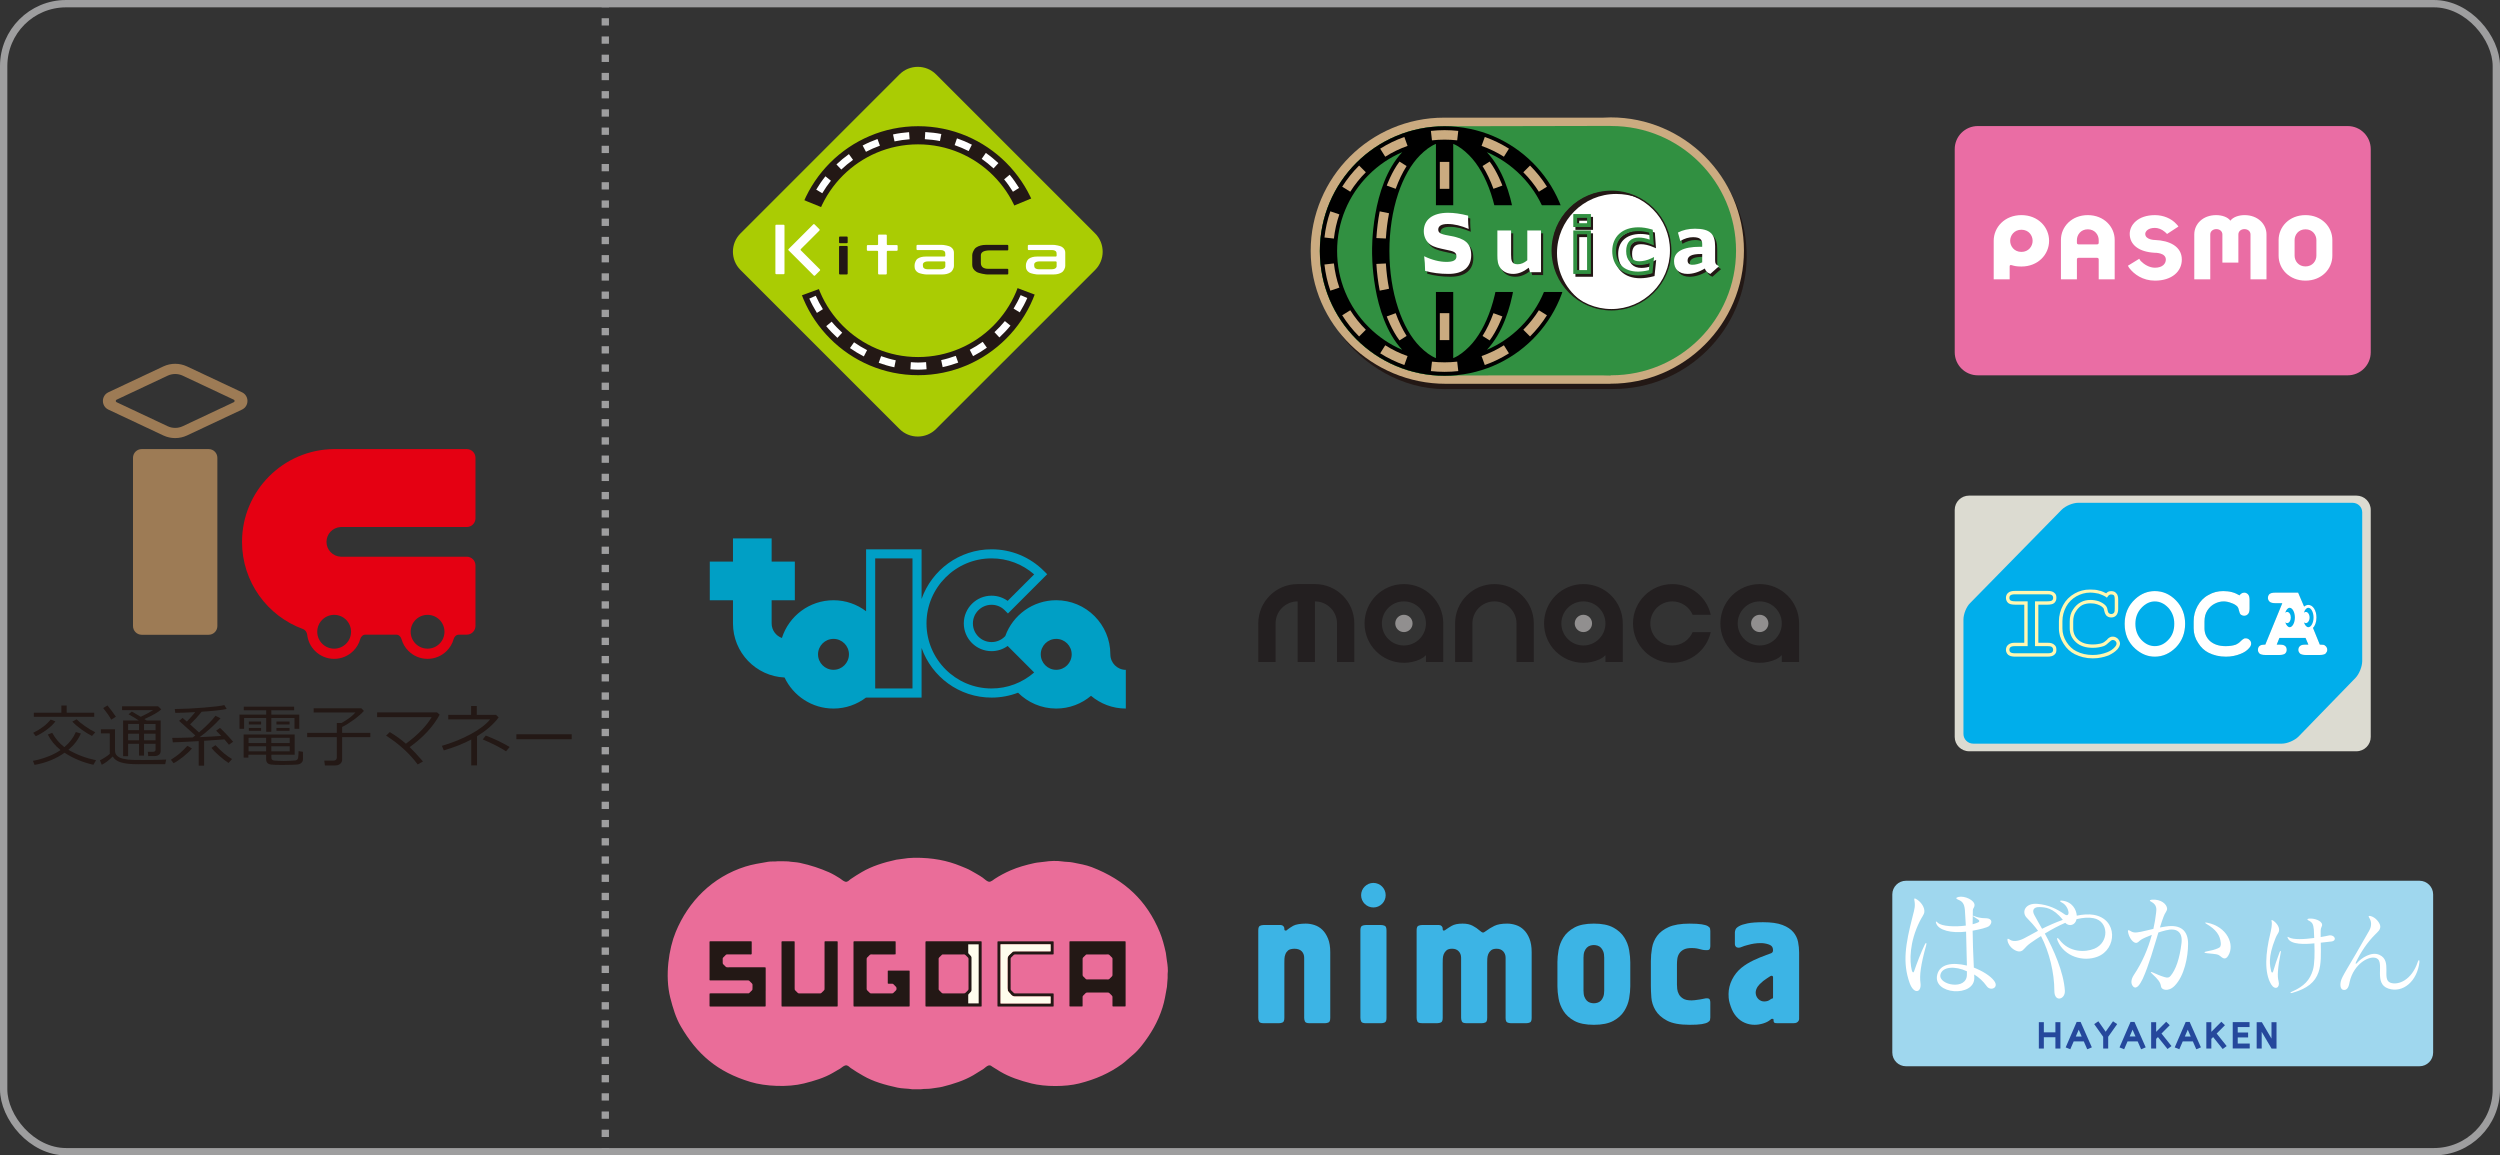 <?xml version="1.0" encoding="UTF-8"?><svg id="_レイヤー_2" xmlns="http://www.w3.org/2000/svg" width="340.678" height="157.445" viewBox="0 0 340.678 157.445"><rect x="0" y="0" width="340.678" height="157.445" fill="#333333" stroke="none"/><g id="_レイヤー_1-2"><path d="M171.466,126.788c0-.349.079-.559.235-.629.157-.069.321-.105.498-.105h2.324c.139,0,.259.049.355.146.093.093.143.211.143.352v.077c0,.122.061.182.184.182.051,0,.095-.012.131-.038.035-.027.07-.057.104-.09.19-.158.455-.332.795-.529.339-.195,1.035-.293,1.695-.293.403,0,.803.066,1.203.197.402.13.758.347,1.073.654.31.303.567.705.77,1.2.2.497.299,1.11.299,1.842v8.948c0,.35-.078.559-.234.628-.157.071-.322.105-.496.105h-2.09c-.351,0-.562-.079-.63-.236-.068-.156-.103-.323-.103-.497v-8.188c0-.351-.11-.642-.328-.876-.217-.236-.594-.352-.975-.352-.332,0-.705.071-.876.219-.174.148-.303.323-.378.523-.079.201-.124.411-.132.626-.008.218-.013.404-.013.563v7.483c0,.35-.081.559-.236.628-.156.071-.321.105-.495.105h-2.09c-.349,0-.56-.079-.629-.236-.07-.156-.104-.323-.104-.497v-11.914Z" fill="#3cb4e5" stroke-width="0"/><path d="M188.94,138.702c0,.35-.079.559-.238.628-.156.071-.324.105-.495.105h-2.092c-.348,0-.557-.079-.627-.236-.071-.156-.106-.323-.106-.497v-11.914c0-.349.081-.559.236-.629.157-.069.324-.105.496-.105h2.092c.171,0,.339.036.495.105.158.07.238.279.238.629v11.914Z" fill="#3cb4e5" stroke-width="0"/><path d="M193.045,126.788c0-.349.077-.559.235-.629.156-.069.321-.105.496-.105h2.324c.14,0,.257.049.355.146.096.093.144.211.144.352v.077c0,.122.052.182.157.182.05,0,.097-.012.14-.038.043-.027.084-.057.118-.09.193-.141.462-.312.809-.516.35-.204.847-.306,1.489-.306.541,0,.994.097,1.362.289.366.191.696.418.991.679.159.139.284.224.38.248.096.026.266-.056.509-.248.298-.226.652-.444,1.072-.653.419-.209,1.002-.315,1.752-.315.399,0,.798.066,1.199.197.4.13.759.347,1.072.654.316.303.573.705.772,1.2.199.497.3,1.11.3,1.842v8.948c0,.35-.076.559-.235.628-.156.07-.323.104-.496.104h-2.09c-.175,0-.339-.034-.498-.104-.155-.069-.233-.278-.233-.628v-8.188c0-.35-.109-.642-.328-.876-.217-.236-.519-.352-.9-.352-.332,0-.584.071-.759.219-.172.148-.3.323-.38.523-.078.201-.119.411-.129.626-.01.218-.012.404-.012.563v7.483c0,.35-.079.559-.237.628-.156.07-.321.104-.495.104h-2.092c-.349,0-.558-.079-.627-.236-.07-.156-.104-.323-.104-.497v-8.188c0-.35-.107-.642-.327-.876-.216-.236-.519-.352-.901-.352-.331,0-.584.071-.758.219-.175.148-.3.323-.38.523-.079.201-.121.411-.129.626-.01.218-.013.404-.013.563v7.483c0,.35-.079.559-.238.628-.157.07-.32.104-.498.104h-2.087c-.349,0-.56-.079-.627-.236-.07-.156-.104-.323-.104-.497v-11.914Z" fill="#3cb4e5" stroke-width="0"/><path d="M212.231,131.114c0-.487.05-1.035.156-1.647.104-.608.327-1.183.666-1.723.341-.541.836-.989,1.491-1.345.653-.359,1.535-.538,2.652-.538s1.998.179,2.651.538c.654.356,1.151.804,1.491,1.345.341.54.561,1.115.666,1.723.104.612.157,1.16.157,1.647v3.286c0,.505-.053,1.058-.157,1.66-.106.599-.327,1.171-.667,1.71-.338.544-.836.99-1.488,1.349-.654.354-1.54.534-2.652.534s-1.998-.18-2.652-.534c-.655-.359-1.15-.805-1.491-1.349-.339-.539-.562-1.11-.666-1.71-.106-.602-.156-1.154-.156-1.66v-3.286ZM215.785,134.992c0,.348.043.631.129.85.088.218.197.394.327.523.132.13.283.221.459.275.174.051.339.077.497.077.154,0,.323-.025.495-.077.175-.054.327-.145.459-.275.128-.129.239-.305.325-.523.089-.219.132-.501.132-.85v-4.487c0-.35-.043-.632-.132-.85-.086-.216-.198-.39-.325-.52-.132-.132-.284-.223-.459-.276-.172-.051-.341-.079-.495-.079-.157,0-.323.027-.497.079-.175.053-.326.144-.459.276-.129.13-.239.304-.327.52-.086.218-.129.501-.129.85v4.487Z" fill="#3cb4e5" stroke-width="0"/><path d="M228.517,134.108c0,.192.012.414.039.666.028.251.106.495.235.729.13.235.328.43.588.587.26.156.634.235,1.125.235.103,0,.242-.009.417-.026.175-.018.427-.052.758-.104.243-.035.423-.069.535-.105.113-.033.241-.052.38-.052.227,0,.36.064.405.197.043.129.067.238.067.326v2.095c0,.105-.014.213-.04.328-.026.114-.125.221-.3.326-.174.106-.455.188-.837.251-.384.059-.93.091-1.644.091-1.345,0-2.371-.192-3.087-.574-.713-.382-1.236-.855-1.567-1.413-.331-.557-.517-1.14-.56-1.75-.046-.609-.065-1.14-.065-1.593v-3.338c0-.592.05-1.191.156-1.8.104-.611.337-1.16.694-1.648.356-.485.883-.888,1.58-1.204.698-.312,1.647-.469,2.851-.469.713,0,1.26.034,1.644.094.382.06.663.142.837.248.174.105.274.215.3.327.027.114.039.225.039.329v2.095c0,.088-.022.197-.065.329-.044.128-.178.193-.405.193-.21,0-.388-.011-.537-.037-.147-.027-.295-.061-.445-.104-.146-.046-.309-.079-.482-.105-.173-.027-.384-.04-.626-.04-.455,0-.811.069-1.072.209-.263.139-.463.317-.602.535-.139.216-.227.456-.261.717-.035.26-.051.512-.051.756v2.702Z" fill="#3cb4e5" stroke-width="0"/><path d="M245.167,138.52v.312c0,.106-.025.2-.078.289-.053.087-.131.16-.235.222-.106.061-.263.091-.473.091h-2.193c-.227,0-.367-.03-.417-.092-.052-.062-.078-.126-.078-.195,0-.087-.004-.162-.014-.224-.007-.06-.075-.092-.196-.092-.071,0-.149.044-.235.133-.246.208-.566.377-.967.5-.402.123-.793.187-1.176.187-.472,0-.921-.091-1.346-.276-.427-.181-.807-.459-1.136-.835-.332-.374-.594-.848-.786-1.424-.19-.575-.286-.87-.286-1.655,0-1.355.704-2.722,1.751-3.574.992-.807,2.204-1.304,3.397-1.748l.654-.239c.172-.069.261-.206.261-.416,0-.384-.183-.641-.549-.771-.366-.131-.741-.196-1.122-.196-.315,0-.616.021-.902.066-.289.044-.578.108-.875.194-.349.088-.612.172-.786.251-.172.078-.329.117-.47.117-.156,0-.279-.048-.364-.143-.088-.096-.131-.205-.131-.326v-1.621c0-.104.031-.234.092-.391.058-.156.221-.309.483-.457.261-.15.648-.275,1.163-.379.516-.105,1.215-.156,2.104-.156,1.114,0,1.998.126,2.652.378.652.253,1.144.58,1.474.979.334.4.546.845.644,1.333.094.486.142.965.142,1.436v8.725ZM241.614,133.148c0-.087-.039-.143-.118-.169-.079-.027-.161-.013-.247.039l-.444.288c-.436.277-.649.449-1.01.812-.356.356-.623.858-.526,1.368.103.547.56.984,1.14.984.35,0,.637-.096.864-.288.227-.191.341-.023.341-.267v-2.766Z" fill="#3cb4e5" stroke-width="0"/><path d="M188.827,121.99c0,.918-.752,1.672-1.674,1.672s-1.673-.754-1.673-1.672.752-1.675,1.673-1.675,1.674.754,1.674,1.675Z" fill="#3cb4e5" stroke-width="0"/><path d="M269.512,17.178h50.41c1.734,0,3.142,1.408,3.142,3.142v27.685c0,1.733-1.407,3.14-3.14,3.14h-50.412c-1.733,0-3.14-1.407-3.14-3.14v-27.685c0-1.734,1.408-3.142,3.142-3.142Z" fill="#ea6da4" stroke-width="0"/><path d="M276.988,32.816c0,.734-.543,1.511-1.527,1.511s-1.534-.776-1.534-1.511.546-1.509,1.534-1.509,1.527.776,1.527,1.509ZM273.859,38.068v-1.749c0-.188.087-.23.253-.19.357.106.672.191,1.349.191,2.263,0,3.772-1.637,3.772-3.504s-1.509-3.502-3.772-3.502-3.777,1.637-3.777,3.502v5.252h2.175Z" fill="#fff" stroke-width="0"/><path d="M285.993,33.079c0,.142-.082.223-.224.223h-2.524c-.141,0-.222-.081-.222-.223v-.367c0-.711.528-1.464,1.484-1.464s1.486.752,1.486,1.464v.367ZM283.023,38.068v-2.711c0-.144.082-.223.222-.223h2.524c.142,0,.224.08.224.223v2.711h2.177v-5.377c0-1.79-1.465-3.377-3.663-3.377s-3.661,1.587-3.661,3.377v5.377h2.177Z" fill="#fff" stroke-width="0"/><path d="M296.855,30.872c-.05-.082-.106-.169-.271-.334-.69-.778-1.808-1.223-2.929-1.223-2.318,0-3.436,1.334-3.436,2.556,0,1.462,1.22,2.463,3.418,2.575,0,0,1.504-.038,1.504.925,0,.538-.424,1.111-1.484,1.111-.76,0-1.472-.447-1.913-.892v.004s-.166-.196-.229-.33l-1.54.947c.03.09.182.308.192.323.645.838,1.82,1.708,3.49,1.708,2.319,0,3.663-1.26,3.663-2.871,0-1.796-1.689-2.593-3.642-2.667,0,0-1.342,0-1.342-.834,0-.297.325-.815,1.32-.815.409,0,.918.167,1.365.555.18.15.236.228.282.277l1.552-1.015Z" fill="#fff" stroke-width="0"/><path d="M315.657,34.844c0,.712-.529,1.464-1.486,1.464s-1.483-.752-1.483-1.464v-2.132c0-.711.525-1.464,1.483-1.464s1.486.752,1.486,1.464v2.132ZM317.832,34.844v-2.132c0-1.811-1.464-3.398-3.661-3.398s-3.661,1.587-3.661,3.398v2.132c0,1.811,1.464,3.398,3.661,3.398s3.661-1.587,3.661-3.398Z" fill="#fff" stroke-width="0"/><path d="M305.873,29.314c-.797,0-1.591.275-1.934.762-.345-.486-1.14-.762-1.938-.762-1.805,0-2.984,1.204-2.984,2.634v6.12h2.178v-6.12c0-.441.38-.727.826-.727s.826.286.826.727v3.833h2.178v-3.833c0-.441.379-.727.825-.727s.827.286.827.727v6.12h2.18v-6.12c0-1.43-1.204-2.634-2.985-2.634Z" fill="#fff" stroke-width="0"/><path d="M149.238,31.814c1.366,1.366,1.366,3.603,0,4.969l-21.684,21.681c-1.367,1.367-3.603,1.367-4.97,0l-21.683-21.681c-1.367-1.366-1.367-3.603,0-4.969l21.683-21.681c1.367-1.366,3.604-1.366,4.97,0l21.684,21.681Z" fill="#aacc03" stroke-width="0"/><path d="M108.526,34.163c0,9.147,7.444,16.59,16.592,16.59s16.593-7.443,16.593-16.59-7.444-16.59-16.593-16.59-16.592,7.442-16.592,16.59Z" fill="#fff" stroke-width="0"/><path d="M110.234,34.163c0-8.198,6.67-14.866,14.87-14.866s14.869,6.669,14.869,14.866-6.67,14.866-14.869,14.866-14.87-6.669-14.87-14.866Z" fill="#aacc03" stroke-width="0"/><path d="M125.119,17.198c-9.356,0-16.967,7.61-16.967,16.965s7.611,16.965,16.967,16.965,16.968-7.61,16.968-16.965-7.612-16.965-16.968-16.965ZM130.247,48.492l.33.921c-.689.247-1.393.463-2.121.616l-.2-.957c.684-.144,1.344-.347,1.991-.58ZM132.149,47.666c.615-.322,1.202-.687,1.765-1.087l.568.801c-.599.425-1.225.813-1.88,1.155l-.453-.869ZM125.104,48.655c-7.992,0-14.495-6.501-14.495-14.492s6.503-14.492,14.495-14.492,14.494,6.501,14.494,14.492-6.502,14.492-14.494,14.492ZM118.158,47.713l-.442.859c-.657-.339-1.288-.719-1.89-1.141l.554-.789c.566.397,1.16.753,1.779,1.071ZM120.066,48.531c.649.228,1.312.428,1.998.567l-.194.952c-.73-.149-1.435-.363-2.125-.607l.321-.913ZM108.901,34.163c0-.717.063-1.418.153-2.111l.95.124c-.086.652-.145,1.312-.145,1.987,0,.029.004.056.004.085l-.958.005c0-.031-.005-.06-.005-.091ZM139.013,27.956l.901-.403c.3.668.556,1.358.764,2.07l-.949.276c-.195-.669-.435-1.317-.717-1.944ZM138.035,26.131c-.367-.589-.76-1.158-1.202-1.69l.757-.629c.47.565.89,1.171,1.281,1.798l-.836.521ZM135.393,22.95c-.51-.468-1.044-.908-1.614-1.303l.56-.807c.606.421,1.175.889,1.718,1.386l-.664.724ZM131.997,20.587c-.614-.313-1.251-.583-1.908-.811l.319-.924c.701.243,1.379.53,2.033.863l-.443.873ZM128.088,19.219c-.671-.134-1.361-.208-2.059-.251l.057-.972c.744.044,1.478.123,2.191.265l-.189.957ZM123.953,18.98c-.699.053-1.386.144-2.055.287l-.204-.948c.712-.154,1.443-.252,2.186-.309l.073.969ZM119.907,19.853c-.654.238-1.292.51-1.901.832l-.452-.855c.648-.343,1.326-.633,2.022-.887l.331.909ZM116.245,21.783c-.564.404-1.098.845-1.6,1.321l-.662-.698c.534-.506,1.102-.975,1.7-1.405l.562.783ZM113.231,24.626c-.434.539-.823,1.112-1.182,1.707l-.822-.494c.381-.633.795-1.242,1.255-1.815l.749.602ZM111.089,28.175c-.272.633-.488,1.293-.673,1.966l-.924-.252c.196-.716.426-1.418.715-2.091l.883.377ZM110.03,36.32c.099.693.239,1.372.428,2.031l-.921.263c-.201-.702-.35-1.423-.455-2.16l.948-.134ZM111.163,40.304c.281.636.611,1.245.974,1.832l-.817.503c-.385-.624-.736-1.271-1.035-1.948l.878-.387ZM139.086,40.217l.905.393c-.296.679-.646,1.327-1.029,1.955l-.842-.512c.359-.589.688-1.198.965-1.836ZM139.772,38.26c.185-.66.324-1.337.418-2.03l.979.133c-.101.738-.249,1.459-.446,2.162l-.951-.265ZM140.339,33.992c-.008-.702-.074-1.389-.174-2.066l.977-.144c.107.72.177,1.451.186,2.199l-.989.011ZM112.588,44.444l.743-.61c.441.535.928,1.029,1.437,1.5l-.654.706c-.54-.501-1.057-1.026-1.525-1.595ZM124.061,50.324l.062-.97c.326.021.649.05.98.05.37,0,.732-.029,1.095-.055l.068.971c-.381.027-.761.058-1.149.058-.357,0-.706-.031-1.057-.054ZM136.187,45.981l-.672-.717c.505-.473.984-.973,1.42-1.51l.765.621c-.465.572-.976,1.103-1.513,1.606Z" fill="#231815" stroke-width="0"/><polygon points="107.841 26.573 112.917 28.631 113.141 38.819 106.946 41.098 107.841 26.573" fill="#aacc03" stroke-width="0"/><polygon points="142.825 26.09 137.639 28.245 137.324 38.758 143.685 41.159 142.825 26.09" fill="#aacc03" stroke-width="0"/><path d="M115.514,33.032c0,.06-.05.109-.109.109h-.956c-.059,0-.11-.049-.11-.109v-.691c0-.06.05-.109.11-.109h.956c.059,0,.109.049.109.109v.691M115.514,37.291c0,.062-.05.109-.109.109h-.956c-.059,0-.11-.047-.11-.109v-3.669c0-.061.05-.109.11-.109h.956c.059,0,.109.048.109.109v3.669Z" fill="#231815" stroke-width="0"/><path d="M137.401,37.291c0,.062-.049.109-.108.109h-2.728c-.059,0-.158-.006-.218-.012,0,0-.933-.11-1.301-.357-.372-.244-.558-.553-.558-.931v-1.329c0-.06.011-.158.028-.217,0,0,.15-.588.505-.827.354-.238.803-.357,1.348-.357h2.923c.06,0,.108.049.108.109v.539c0,.06-.049.109-.108.109h-2.561c-.059,0-.159.007-.218.014,0,0-.395.049-.577.171-.181.123-.272.281-.272.471v1.078c0,.061.011.157.027.218,0,0,.064.244.244.365.182.125.415.185.696.185h2.66c.06,0,.108.049.108.109v.552" fill="#231815" stroke-width="0"/><path d="M122.324,34.068c0,.059-.049.107-.108.107h-1.261c-.059,0-.109.052-.109.111v3.004c0,.062-.049.109-.108.109h-.971c-.061,0-.109-.047-.109-.109v-3.004c0-.06-.049-.111-.11-.111h-1.311c-.06,0-.109-.048-.109-.107v-.564c0-.062.05-.109.109-.109h1.311c.061,0,.11-.05.11-.111v-1.208c0-.062.047-.109.109-.109h.971c.059,0,.108.048.108.109v1.208c0,.061.05.111.109.111h1.261c.059,0,.108.048.108.109v.564" fill="#fff" stroke-width="0"/><path d="M129.995,36.234c0,.062-.014.159-.03.216,0,0-.122.455-.424.654-.305.199-.686.297-1.141.297h-2.139c-.059,0-.158-.006-.218-.012,0,0-.704-.082-.984-.277-.284-.189-.426-.447-.426-.763v-.232c0-.061.013-.158.029-.217,0,0,.11-.463.389-.654.279-.189.645-.285,1.099-.285h2.559c.059,0,.109-.05.109-.108v-.247c0-.06-.012-.158-.025-.217,0,0-.028-.115-.14-.191-.107-.082-.252-.121-.429-.121h-3.22c-.061,0-.11-.049-.11-.108v-.489c0-.06.049-.109.11-.109h3.363c.059,0,.156.004.217.013,0,0,.705.085.986.282.283.194.423.449.423.761v1.808M128.82,36.274v-.546c0-.061-.049-.109-.109-.109h-2.208c-.061,0-.157.006-.219.014,0,0-.212.028-.337.111-.124.082-.186.185-.186.308v.105c0,.06.012.158.027.215,0,0,.032.123.149.203.117.08.271.119.455.119h1.722c.061,0,.158-.008.219-.016,0,0,.198-.027.312-.105.116-.082.173-.181.173-.298Z" fill="#fff" stroke-width="0"/><path d="M145.164,36.234c0,.062-.015.159-.028.216,0,0-.125.455-.428.654-.304.199-.685.297-1.14.297h-2.138c-.06,0-.158-.006-.217-.012,0,0-.707-.082-.987-.277-.281-.189-.424-.447-.424-.763v-.232c0-.061.012-.158.027-.217,0,0,.112-.463.391-.654.279-.189.645-.285,1.099-.285h2.559c.059,0,.11-.05.11-.108v-.247c0-.06-.012-.158-.025-.217,0,0-.028-.115-.137-.191-.109-.082-.254-.121-.434-.121h-3.219c-.061,0-.11-.049-.11-.108v-.489c0-.06.049-.109.11-.109h3.363c.059,0,.157.004.218.013,0,0,.705.085.985.282.284.194.425.449.425.761v1.808M143.988,36.274v-.546c0-.061-.051-.109-.11-.109h-2.207c-.061,0-.159.006-.218.014,0,0-.212.028-.338.111-.126.082-.186.185-.186.308v.105c0,.06.013.158.027.215,0,0,.033.123.149.203.119.08.27.119.456.119h1.722c.06,0,.161-.008.219-.016,0,0,.197-.027.312-.105.115-.082.173-.181.173-.298Z" fill="#fff" stroke-width="0"/><path d="M106.903,37.259c0,.061-.051.107-.11.107l-1.019-.004c-.06,0-.11-.05-.11-.11v-6.521c0-.06.05-.109.11-.109h1.019c.059,0,.11.049.11.109v6.528" fill="#fff" stroke-width="0"/><path d="M107.868,33.532c-.043.043-.113.111-.156.155l-.263.264c-.043.041-.043.111,0,.154l3.449,3.449c.043.043.113.043.155,0l.683-.681c.043-.044.043-.113,0-.156l-2.612-2.611c-.043-.043-.043-.113,0-.154l2.548-2.547c.042-.044.042-.113,0-.156l-.683-.682c-.043-.042-.112-.042-.156-.001l-2.965,2.966" fill="#fff" stroke-width="0"/><path d="M240.982,84.956c0,.652-.528,1.181-1.179,1.181s-1.182-.529-1.182-1.181.527-1.18,1.182-1.18,1.179.529,1.179,1.18" fill="#918f8f" stroke-width="0"/><path d="M216.952,84.956c0,.652-.528,1.181-1.179,1.181s-1.182-.529-1.182-1.181.528-1.18,1.182-1.18,1.179.529,1.179,1.18" fill="#918f8f" stroke-width="0"/><path d="M192.492,84.956c0,.652-.528,1.181-1.179,1.181s-1.181-.529-1.181-1.181.527-1.18,1.181-1.18,1.179.529,1.179,1.18" fill="#918f8f" stroke-width="0"/><path d="M184.555,84.956v5.257h-2.36v-5.257c0-1.659-1.345-3.003-3.005-3.003v8.26h-2.36v-8.26c-1.659,0-3.003,1.345-3.003,3.003v5.257h-2.361v-5.257c0-2.962,2.402-5.363,5.364-5.363h2.36c2.962,0,5.365,2.401,5.365,5.363M230.657,86.137c-.458,1.072-1.522,1.823-2.762,1.823-1.66,0-3.005-1.345-3.005-3.004s1.345-3.003,3.005-3.003c1.239,0,2.303.751,2.762,1.823h2.47c-.537-2.394-2.676-4.183-5.232-4.183-2.963,0-5.365,2.401-5.365,5.363s2.402,5.366,5.365,5.366c2.556,0,4.695-1.792,5.232-4.185h-2.47ZM209.014,84.956c0-2.962-2.401-5.363-5.364-5.363s-5.363,2.401-5.363,5.363v5.257h2.36v-5.257c0-1.659,1.344-3.003,3.003-3.003s3.004,1.345,3.004,3.003v5.257h2.359v-5.257ZM242.806,84.956c0-1.659-1.345-3.003-3.005-3.003s-3.003,1.345-3.003,3.003,1.344,3.004,3.003,3.004,3.005-1.345,3.005-3.004ZM245.167,90.213h-2.36v-.909h-.036c-.193.214-.446.39-.738.532-.679.311-1.434.486-2.229.486-2.963,0-5.365-2.403-5.365-5.366s2.402-5.363,5.365-5.363,5.364,2.401,5.364,5.363v5.257ZM218.776,84.956c0-1.659-1.345-3.003-3.005-3.003s-3.002,1.345-3.002,3.003,1.344,3.004,3.002,3.004,3.005-1.345,3.005-3.004ZM221.137,90.213h-2.36v-.909h-.036c-.193.214-.446.39-.738.532-.68.311-1.435.486-2.229.486-2.963,0-5.364-2.403-5.364-5.366s2.401-5.363,5.364-5.363,5.364,2.401,5.364,5.363v5.257ZM194.316,84.956c0-1.659-1.345-3.003-3.005-3.003s-3.002,1.345-3.002,3.003,1.344,3.004,3.002,3.004,3.005-1.345,3.005-3.004ZM196.677,90.213h-2.36v-.909h-.036c-.194.214-.447.39-.739.532-.679.311-1.435.486-2.229.486-2.964,0-5.364-2.403-5.364-5.366s2.401-5.363,5.364-5.363,5.364,2.401,5.364,5.363v5.257Z" fill="#231f20" stroke-width="0"/><path d="M151.309,89.169c0-4.073-3.304-7.375-7.377-7.375-3.197,0-5.921,2.037-6.942,4.882l-.074.076c-.481.48-1.12.744-1.796.744-1.402,0-2.543-1.14-2.543-2.54s1.141-2.541,2.543-2.541c.679,0,1.317.262,1.795.744l.437.442,5.349-5.351-.439-.436c-1.907-1.91-4.444-2.959-7.142-2.959-4.403,0-8.154,2.831-9.536,6.767v-6.767h-7.561v8.442c-1.234-.939-2.768-1.5-4.442-1.5-3.294,0-6.083,2.16-7.03,5.143-.814-.292-1.399-1.067-1.399-1.982v-3.161h3.161v-5.268h-3.161v-3.162h-5.268v3.162h-3.161v5.268h3.161v3.161c0,3.956,3.117,7.184,7.027,7.367,1.185,2.495,3.724,4.23,6.67,4.23,1.673,0,3.208-.568,4.442-1.505v.013h7.561v-6.771c1.382,3.937,5.132,6.77,9.536,6.77,1.252,0,2.471-.232,3.611-.666,1.333,1.328,3.169,2.159,5.202,2.159,1.807,0,3.458-.656,4.74-1.735,1.283,1.079,2.938,1.735,4.743,1.735v-5.275c-1.165,0-2.106-.943-2.106-2.107ZM113.581,91.276c-1.163,0-2.107-.943-2.107-2.107s.944-2.108,2.107-2.108,2.107.944,2.107,2.108-.944,2.107-2.107,2.107ZM124.346,93.821h-5.082v-17.73h5.082v17.73ZM126.255,84.955c0-4.887,3.977-8.864,8.864-8.864,2.159,0,4.195.774,5.808,2.18-.667.666-3.023,3.023-3.611,3.612-.636-.458-1.396-.709-2.197-.709-2.085,0-3.781,1.696-3.781,3.78s1.696,3.779,3.781,3.779c.799,0,1.559-.25,2.197-.706.586.588,2.945,2.946,3.611,3.612-1.613,1.405-3.649,2.18-5.807,2.18-4.887,0-8.864-3.977-8.864-8.865ZM143.932,91.276c-1.163,0-2.107-.943-2.107-2.107s.944-2.108,2.107-2.108,2.108.944,2.108,2.108-.943,2.107-2.108,2.107Z" fill="#009fc5" fill-rule="evenodd" stroke-width="0"/><path d="M321.093,67.536h-52.752c-1.096,0-1.97.863-1.97,1.955v30.935c0,1.069.874,1.951,1.97,1.951h52.752c1.103,0,1.971-.883,1.971-1.951v-30.935c0-1.092-.867-1.955-1.971-1.955Z" fill="#dcdbd1" stroke-width="0"/><path d="M293.637,81.956c-.678,0-1.285.305-1.835.89-.534.58-.812,1.3-.812,2.16,0,.882.279,1.602.812,2.183.55.577,1.157.859,1.835.859.696,0,1.312-.282,1.846-.859.545-.557.809-1.301.809-2.183,0-.859-.264-1.58-.809-2.183-.534-.562-1.15-.867-1.846-.867Z" fill="#a1d6d3" stroke-width="0"/><path d="M287.92,87.212c-.067,0-.136.023-.182.047-.046.023-.116.066-.298.232-.282.275-.515.464-.77.557-.418.14-.906.232-1.49.232-.972,0-1.738-.255-2.296-.766-.557-.511-.84-1.142-.84-1.882v-.951c0-.628.143-1.185.457-1.626.298-.465.662-.794,1.073-1.003.38-.209.844-.298,1.308-.298.376,0,.763.066,1.138.186.396.163.698.345.914.581.131.139.224.348.255.557.058.348.155.464.193.48.078.077.186.12.31.12.147,0,.255-.043.371-.159.062-.05.116-.209.116-.584v-1.205c0-.371-.055-.538-.116-.603-.116-.093-.225-.116-.371-.116-.07,0-.163,0-.221.046-.089.047-.167.093-.225.209l-.136.186-.186-.139c-.305-.186-.618-.301-.951-.418-.353-.069-.755-.139-1.139-.139-.673,0-1.3.186-1.892.511-.592.344-1.057.809-1.378,1.394-.337.627-.515,1.278-.515,1.997v.975c0,.674.186,1.278.557,1.858.367.557.805.999,1.343,1.254.662.348,1.421.511,2.245.511.708,0,1.359-.14,1.955-.372.418-.163.762-.395,1.03-.697.159-.163.243-.349.243-.484,0-.147-.054-.24-.151-.352-.116-.093-.209-.14-.352-.14Z" fill="#a1d6d3" stroke-width="0"/><path d="M279.013,81.94c.395,0,.569-.069.62-.12.104-.089.15-.186.15-.344,0-.163-.047-.283-.15-.349-.051-.07-.225-.14-.62-.14h-4.413c-.379,0-.542.07-.628.14-.104.065-.15.186-.15.349,0,.159.046.255.15.344.086.05.248.12.628.12h1.711v6.109h-1.711c-.379,0-.542.07-.628.14-.104.092-.15.209-.15.372,0,.116.046.255.15.325.086.07.248.139.628.139h4.413c.395,0,.569-.069.62-.139.104-.07.15-.209.15-.325,0-.163-.047-.28-.15-.372-.051-.07-.225-.14-.62-.14h-1.703v-6.109h1.703Z" fill="#a1d6d3" stroke-width="0"/><path d="M312.02,82.823c-.244,0-.473.255-.6.646v.027c.077-.07.159-.112.24-.112.293,0,.51.344.51.763,0,.415-.217.766-.51.766-.082,0-.163-.047-.24-.112v.016c.128.376.356.654.6.654.383,0,.708-.63.708-1.324,0-.701-.325-1.324-.708-1.324Z" fill="#a1d6d3" stroke-width="0"/><path d="M314.564,82.823c-.256,0-.481.255-.597.646v.027c.062-.07.155-.112.247-.112.28,0,.515.344.515.763,0,.415-.235.766-.515.766-.092,0-.186-.047-.247-.112v.016c.116.376.341.654.597.654.383,0,.707-.63.707-1.324,0-.701-.325-1.324-.707-1.324Z" fill="#a1d6d3" stroke-width="0"/><path d="M279.013,87.584c.434,0,.747.093.929.279.228.163.291.395.291.698,0,.255-.063.488-.291.673-.182.162-.495.255-.929.255h-4.413c-.449,0-.739-.093-.948-.255-.197-.186-.302-.418-.302-.673,0-.302.104-.535.302-.698.209-.186.499-.279.948-.279h1.246v-5.179h-1.246c-.449,0-.739-.074-.948-.232-.197-.186-.302-.418-.302-.697,0-.306.104-.534.302-.697.209-.186.499-.259.948-.259h4.413c.434,0,.747.073.929.259.228.163.291.391.291.697,0,.278-.097.511-.291.697-.182.159-.495.232-.929.232h-1.239v5.179h1.239Z" fill="#fff8b0" stroke-width="0"/><path d="M288.543,88.49c-.329.348-.735.603-1.223.836-.627.232-1.347.395-2.125.395-.906,0-1.73-.209-2.45-.562-.604-.301-1.119-.762-1.533-1.417-.418-.646-.643-1.346-.643-2.109v-.975c0-.79.201-1.513.573-2.206.368-.673.902-1.208,1.575-1.579.651-.376,1.352-.542,2.118-.542.423,0,.856.031,1.242.147.338.07.64.209.941.372.066-.07.139-.163.22-.19.136-.089.291-.112.453-.112.289,0,.522.069.708.302.174.163.255.464.255.882v1.205c0,.413-.081.7-.255.909-.186.209-.419.302-.708.302-.252,0-.465-.093-.628-.236-.14-.136-.255-.391-.332-.74-.015-.166-.062-.278-.143-.348-.167-.185-.406-.329-.731-.442-.326-.12-.655-.159-.976-.159-.394,0-.766.062-1.107.228-.309.162-.622.442-.878.859-.252.368-.372.836-.372,1.371v.951c0,.604.22,1.139.685,1.556.464.418,1.11.627,1.97.627.51,0,.956-.074,1.288-.186.201-.074.41-.233.642-.442.159-.209.286-.279.403-.349.116-.069.271-.093.407-.093.259,0,.48.116.677.279.178.209.306.411.306.678,0,.252-.143.527-.36.786Z" fill="#fff8b0" stroke-width="0"/><path d="M296.529,88.211c-.836.837-1.799,1.277-2.891,1.277-.976,0-1.858-.371-2.648-1.068-.976-.863-1.463-1.997-1.463-3.414,0-1.371.488-2.512,1.463-3.395.79-.716,1.672-1.064,2.648-1.064,1.092,0,2.055.415,2.891,1.273.825.84,1.242,1.932,1.242,3.186,0,1.27-.418,2.346-1.242,3.205Z" fill="#fff" stroke-width="0"/><path d="M306.481,88.327c-.298.349-.673.581-1.13.766-.615.255-1.285.395-2.028.395-.878,0-1.649-.189-2.353-.534-.557-.279-1.045-.724-1.417-1.324-.411-.605-.62-1.282-.62-1.998v-.975c0-.747.178-1.444.535-2.09.363-.65.859-1.166,1.478-1.487.624-.372,1.297-.534,2.009-.534.425,0,.832.046,1.18.139.372.093.72.256,1.045.442.089-.116.17-.209.301-.279.093-.047.206-.093.348-.093.209,0,.372.093.511.232.14.14.213.395.213.743v1.205c0,.352-.074.607-.213.743-.131.143-.302.233-.511.233s-.348-.066-.48-.158c-.12-.117-.189-.326-.263-.627-.031-.19-.093-.349-.194-.465-.201-.209-.48-.375-.828-.488-.348-.14-.696-.216-1.053-.216-.441,0-.836.12-1.2.305-.371.19-.709.465-.998.91-.279.418-.403.929-.403,1.51v.951c0,.674.251,1.251.747,1.719.538.464,1.234.697,2.14.697.557,0,.998-.074,1.394-.209.209-.097.469-.256.697-.515.162-.135.279-.251.364-.275.077-.069.17-.069.286-.069.186,0,.372.069.515.232.151.112.216.302.216.491,0,.209-.089.415-.29.623Z" fill="#fff" stroke-width="0"/><path d="M316.908,89.07c-.147.116-.402.186-.785.186h-1.931c-.36,0-.604-.07-.763-.186-.143-.162-.236-.301-.236-.51,0-.233.093-.419.236-.535.159-.14.403-.186.763-.186h.372l-.387-.906h-3.558l-.364.906h.364c.368,0,.623.046.771.186.158.116.224.302.224.535,0,.209-.066.348-.224.51-.147.116-.403.186-.771.186h-1.924c-.379,0-.635-.07-.785-.186-.152-.162-.221-.301-.221-.51,0-.233.07-.419.221-.535.15-.14.406-.186.785-.186l2.315-5.644h-.952c-.387,0-.635-.07-.786-.209-.143-.143-.221-.302-.221-.511,0-.233.078-.395.221-.534.151-.116.399-.186.786-.186h3.112l.813,1.904c.162-.139.371-.232.581-.232.63,0,1.106.766,1.106,1.718,0,.604-.178,1.115-.476,1.417l.929,2.276c.383,0,.6.023.692.116.232.163.326.372.326.604,0,.209-.094.348-.233.51Z" fill="#fff" stroke-width="0"/><path d="M293.637,81.956c-.678,0-1.285.305-1.835.89-.534.58-.812,1.3-.812,2.16,0,.882.279,1.602.812,2.183.55.577,1.157.859,1.835.859.696,0,1.312-.282,1.846-.859.545-.557.809-1.301.809-2.183,0-.859-.264-1.58-.809-2.183-.534-.562-1.15-.867-1.846-.867Z" fill="#00aeeb" stroke-width="0"/><path d="M287.92,87.212c-.067,0-.136.023-.182.047-.046.023-.116.066-.298.232-.282.275-.515.464-.77.557-.418.14-.906.232-1.49.232-.972,0-1.738-.255-2.296-.766-.557-.511-.84-1.142-.84-1.882v-.951c0-.628.143-1.185.457-1.626.298-.465.662-.794,1.073-1.003.38-.209.844-.298,1.308-.298.376,0,.763.066,1.138.186.396.163.698.345.914.581.131.139.224.348.255.557.058.348.155.464.193.48.078.077.186.12.31.12.147,0,.255-.043.371-.159.062-.05.116-.209.116-.584v-1.205c0-.371-.055-.538-.116-.603-.116-.093-.225-.116-.371-.116-.07,0-.163,0-.221.046-.089.047-.167.093-.225.209l-.136.186-.186-.139c-.305-.186-.618-.301-.951-.418-.353-.069-.755-.139-1.139-.139-.673,0-1.3.186-1.892.511-.592.344-1.057.809-1.378,1.394-.337.627-.515,1.278-.515,1.997v.975c0,.674.186,1.278.557,1.858.367.557.805.999,1.343,1.254.662.348,1.421.511,2.245.511.708,0,1.359-.14,1.955-.372.418-.163.762-.395,1.03-.697.159-.163.243-.349.243-.484,0-.147-.054-.24-.151-.352-.116-.093-.209-.14-.352-.14Z" fill="#00aeeb" stroke-width="0"/><path d="M279.013,81.94c.395,0,.569-.069.62-.12.104-.089.15-.186.15-.344,0-.163-.047-.283-.15-.349-.051-.07-.225-.14-.62-.14h-4.413c-.379,0-.542.07-.628.14-.104.065-.15.186-.15.349,0,.159.046.255.15.344.086.05.248.12.628.12h1.711v6.109h-1.711c-.379,0-.542.07-.628.14-.104.092-.15.209-.15.372,0,.116.046.255.15.325.086.07.248.139.628.139h4.413c.395,0,.569-.069.62-.139.104-.07.15-.209.15-.325,0-.163-.047-.28-.15-.372-.051-.07-.225-.14-.62-.14h-1.703v-6.109h1.703Z" fill="#00aeeb" stroke-width="0"/><path d="M312.02,82.823c-.244,0-.473.255-.6.646v.027c.077-.07.159-.112.24-.112.293,0,.51.344.51.763,0,.415-.217.766-.51.766-.082,0-.163-.047-.24-.112v.016c.128.376.356.654.6.654.383,0,.708-.63.708-1.324,0-.701-.325-1.324-.708-1.324Z" fill="#00aeeb" stroke-width="0"/><path d="M314.564,82.823c-.256,0-.481.255-.597.646v.027c.062-.07.155-.112.247-.112.28,0,.515.344.515.763,0,.415-.235.766-.515.766-.092,0-.186-.047-.247-.112v.016c.116.376.341.654.597.654.383,0,.707-.63.707-1.324,0-.701-.325-1.324-.707-1.324Z" fill="#00aeeb" stroke-width="0"/><path d="M279.013,87.584c.434,0,.747.093.929.279.228.163.291.395.291.698,0,.255-.063.488-.291.673-.182.162-.495.255-.929.255h-4.413c-.449,0-.739-.093-.948-.255-.197-.186-.302-.418-.302-.673,0-.302.104-.535.302-.698.209-.186.499-.279.948-.279h1.246v-5.179h-1.246c-.449,0-.739-.074-.948-.232-.197-.186-.302-.418-.302-.697,0-.306.104-.534.302-.697.209-.186.499-.259.948-.259h4.413c.434,0,.747.073.929.259.228.163.291.391.291.697,0,.278-.097.511-.291.697-.182.159-.495.232-.929.232h-1.239v5.179h1.239ZM288.543,88.49c-.329.348-.735.603-1.223.836-.627.232-1.347.395-2.125.395-.906,0-1.73-.209-2.45-.562-.604-.301-1.119-.762-1.533-1.417-.418-.646-.643-1.346-.643-2.109v-.975c0-.79.201-1.513.573-2.206.368-.673.902-1.208,1.575-1.579.651-.376,1.352-.542,2.118-.542.423,0,.856.031,1.242.147.338.07.64.209.941.372.066-.07.139-.163.22-.19.136-.089.291-.112.453-.112.289,0,.522.069.708.302.174.163.255.464.255.882v1.205c0,.413-.081.7-.255.909-.186.209-.419.302-.708.302-.252,0-.465-.093-.628-.236-.14-.136-.255-.391-.332-.74-.015-.166-.062-.278-.143-.348-.167-.185-.406-.329-.731-.442-.326-.12-.655-.159-.976-.159-.394,0-.766.062-1.107.228-.309.162-.622.442-.878.859-.252.368-.372.836-.372,1.371v.951c0,.604.22,1.139.685,1.556.464.418,1.11.627,1.97.627.51,0,.956-.074,1.288-.186.201-.074.41-.233.642-.442.159-.209.286-.279.403-.349.116-.069.271-.093.407-.093.259,0,.48.116.677.279.178.209.306.411.306.678,0,.252-.143.527-.36.786ZM296.529,88.211c-.836.837-1.799,1.277-2.891,1.277-.976,0-1.858-.371-2.648-1.068-.976-.863-1.463-1.997-1.463-3.414,0-1.371.488-2.512,1.463-3.395.79-.716,1.672-1.064,2.648-1.064,1.092,0,2.055.415,2.891,1.273.825.84,1.242,1.932,1.242,3.186,0,1.27-.418,2.346-1.242,3.205ZM306.481,88.327c-.298.349-.673.581-1.13.766-.615.255-1.285.395-2.028.395-.878,0-1.649-.189-2.353-.534-.557-.279-1.045-.724-1.417-1.324-.411-.605-.62-1.282-.62-1.998v-.975c0-.747.178-1.444.535-2.09.363-.65.859-1.166,1.478-1.487.624-.372,1.297-.534,2.009-.534.425,0,.832.046,1.18.139.372.093.72.256,1.045.442.089-.116.17-.209.301-.279.093-.047.206-.093.348-.093.209,0,.372.093.511.232.14.14.213.395.213.743v1.205c0,.352-.074.607-.213.743-.131.143-.302.233-.511.233s-.348-.066-.48-.158c-.12-.117-.189-.326-.263-.627-.031-.19-.093-.349-.194-.465-.201-.209-.48-.375-.828-.488-.348-.14-.696-.216-1.053-.216-.441,0-.836.12-1.2.305-.371.19-.709.465-.998.91-.279.418-.403.929-.403,1.51v.951c0,.674.251,1.251.747,1.719.538.464,1.234.697,2.14.697.557,0,.998-.074,1.394-.209.209-.097.469-.256.697-.515.162-.135.279-.251.364-.275.077-.069.17-.069.286-.069.186,0,.372.069.515.232.151.112.216.302.216.491,0,.209-.089.415-.29.623ZM316.908,89.07c-.147.116-.402.186-.785.186h-1.931c-.36,0-.604-.07-.763-.186-.143-.162-.236-.301-.236-.51,0-.233.093-.419.236-.535.159-.14.403-.186.763-.186h.372l-.387-.906h-3.558l-.364.906h.364c.368,0,.623.046.771.186.158.116.224.302.224.535,0,.209-.066.348-.224.51-.147.116-.403.186-.771.186h-1.924c-.379,0-.635-.07-.785-.186-.152-.162-.221-.301-.221-.51,0-.233.07-.419.221-.535.15-.14.406-.186.785-.186l2.315-5.644h-.952c-.387,0-.635-.07-.786-.209-.143-.143-.221-.302-.221-.511,0-.233.078-.395.221-.534.151-.116.399-.186.786-.186h3.112l.813,1.904c.162-.139.371-.232.581-.232.63,0,1.106.766,1.106,1.718,0,.604-.178,1.115-.476,1.417l.929,2.276c.383,0,.6.023.692.116.232.163.326.372.326.604,0,.209-.094.348-.233.51ZM320.578,68.516h-37.369c-.732,0-1.742.418-2.269.952l-12.456,12.704c-.515.488-.922,1.506-.922,2.253v15.588c0,.743.604,1.324,1.347,1.324h42.03c.759,0,1.75-.441,2.276-.956l7.78-8.013c.511-.538.906-1.556.906-2.276v-20.279c0-.72-.588-1.297-1.324-1.297Z" fill="#00aeeb" stroke-width="0"/><path d="M259.732,120.021h69.971c1.029,0,1.864.835,1.864,1.864v21.549c0,1.03-.836,1.867-1.867,1.867h-69.967c-1.03,0-1.867-.837-1.867-1.867v-21.548c0-1.03.836-1.865,1.865-1.865Z" fill="#9fd7ee" stroke-width="0"/><path d="M280.092,139.293v1.386h-1.575v-1.386h-.682v3.593h.682v-1.54h1.575v1.54h.683v-3.593h-.683Z" fill="#25489c" stroke-width="0"/><path d="M283.414,139.258l-.424.005-1.499,3.469.631.252s.389-.902.461-1.068h1.38c.072.165.467,1.07.467,1.07l.63-.261-1.534-3.468-.112.002ZM283.673,141.245h-.8c.104-.243.254-.592.398-.928.145.335.297.684.403.928Z" fill="#25489c" stroke-width="0"/><path d="M287.845,139.308s-.694.988-.903,1.285c-.208-.298-.996-1.421-.996-1.421l-.567.384s1.164,1.646,1.223,1.73v1.598h.683v-1.598c.059-.084,1.222-1.729,1.222-1.729l-.565-.385-.096.137Z" fill="#25489c" stroke-width="0"/><path d="M290.753,139.258l-.425.005-1.499,3.469.631.252s.389-.902.461-1.068h1.382c.072.165.468,1.07.468,1.07l.627-.262-1.532-3.467-.112.002ZM290.608,140.318c.145.335.297.683.402.927h-.799c.104-.243.253-.591.397-.927Z" fill="#25489c" stroke-width="0"/><path d="M295.672,139.709l-.483-.474-.119.12s-.866.869-1.247,1.252v-1.308h-.683v3.585h.683v-1.318c.05-.05.138-.138.243-.243.196.245,1.304,1.629,1.304,1.629l.541-.402s-1.2-1.505-1.363-1.709c.174-.175,1.124-1.131,1.124-1.131Z" fill="#25489c" stroke-width="0"/><path d="M298.272,139.258l-.425.005-1.498,3.469.631.252s.389-.902.461-1.068h1.382c.072.165.465,1.069.465,1.069l.633-.26-1.536-3.468-.112.002ZM298.53,141.245h-.799c.104-.243.254-.592.398-.927.145.335.295.683.401.927Z" fill="#25489c" stroke-width="0"/><path d="M303.194,139.709l-.486-.473-.119.119s-.865.869-1.247,1.252v-1.308h-.683v3.585h.683v-1.318c.05-.05.138-.138.243-.243.196.245,1.304,1.629,1.304,1.629l.542-.402s-1.2-1.505-1.364-1.709c.174-.175,1.127-1.131,1.127-1.131Z" fill="#25489c" stroke-width="0"/><path d="M304.938,141.372h1.415v-.669h-1.415v-.744h1.608v-.674h-2.29v3.592h2.317v-.672h-1.635v-.832Z" fill="#25489c" stroke-width="0"/><path d="M310.056,139.293h-.517v2.239c-.404-.689-1.313-2.235-1.313-2.235h-.707v3.59h.686v-2.28c.408.694,1.344,2.286,1.344,2.286h.675v-3.599h-.17Z" fill="#25489c" stroke-width="0"/><path d="M269.593,125.332c.179.115.163.277-.016.358-.163.081-.471.179-.764.26,0-.407,0-.764.016-1.138,0,0,.081.082.212.163.195.13.39.227.553.357ZM271.74,133.657c-.521-.699-1.61-1.35-2.764-1.805-.098-1.951-.146-3.56-.163-5.024.878-.163,2.016-.406,2.276-.666.488-.505.293-.976-.341-1.025-.358-.033-.862.032-1.642-.276-.163-.065-.277-.081-.277-.081,0-.26,0-.521.016-.78.016-.228.228-.358.228-.651.016-.666-1.317-1.317-2.195-1.122-.39.098-.374.244,0,.391.471.194.796.455.878,1.365.049.732.098,1.447.13,2.146-1.398.195-3.333.13-3.837-.406-.228-.228-.309-.179-.195.13.342.91,2.032,1.349,4.065,1.105.049,1.479.065,2.992.114,4.617-2.081-.488-3.658-.178-4.032,1.203-.748,2.78,5.138,3.186,5.04.423,0-.114-.016-.309-.016-.406.618.374,1.203.878,1.723,1.609.504.699,1.707.195.992-.747ZM262.488,128.796c.098-.358-.065-.39-.211-.049-.455.944-1.057,2.472-1.431,3.578-.098.309-.244.195-.325-.114-.309-1.236-.342-3.804,1.089-6.666.228-.488.569-.894.618-1.235.098-.634-.471-1.463-1.122-1.804-.179-.114-.276-.114-.244.114.162.829.048,1.202-.228,2.26-.975,3.805-1.398,6.308-.406,9.072.569,1.593,1.642,1.333,1.479.016-.146-1.041.016-2.439.78-5.17ZM268.032,132.763c.049,2.26-3.902,1.479-3.609.065.228-1.122,2.016-1.219,3.609-.471v.406Z" fill="#fff" stroke-width="0"/><path d="M281.104,125.349c-1.008.357-1.984.796-2.829,1.219-.325-.585-.797-1.382-1.041-1.854-.406-.732-.032-1.138.699-1.105.731.033,1.821.033,3.17,1.74ZM285.819,130.372c2.666-1.007,2.829-5.121-.504-5.706-.683-.114-1.479-.065-2.308.113-.065-.845-.618-1.886-1.984-2.048-.341-.049-.39.097-.081.244.585.276.927.926.943,1.431,0,.244-.178.423-.504.212-1.089-.765-2.227-1.317-3.723-1.447-1.756-.147-2.195,1.17-1.463,1.901.455.456,1.105,1.171,1.528,1.773-.748.39-1.382.748-1.837.992-.618.341-1.447.553-1.951.244-.26-.179-.423-.26-.374.065.146.976,1.252,1.642,1.772,1.496.52-.147.487-.504,1.398-1.155.472-.325,1.008-.699,1.399-.927,1.138,2.178,1.82,5.007,1.82,7.479,0,1.593,1.512,1.17,1.431-.049-.162-2.52-1.528-5.61-2.731-7.772.959-.585,1.87-1.073,2.78-1.463.537.553,1.382.342,1.545-.504.943-.212,1.658-.26,2.308-.13,2.114.406,2.162,3.317.114,4.162-1.236.504-3.43.552-4.764-1.236-.276-.374-.406-.244-.228.179.91,2.146,3.495,2.878,5.414,2.146Z" fill="#fff" stroke-width="0"/><path d="M302.517,130.259c-.309-.244-.455-.227-1.74-.358-.487-.049-.487-.179-.033-.26.569-.098,1.073-.228,1.479-.407.342-.114.44-.342.406-.715-.08-1.073-.65-1.854-1.95-2.618-.276-.162-.228-.228.097-.162,2.683.52,3.821,2.975,2.861,4.504-.406.666-.796.276-1.121.016ZM296.354,134.323c-.894.911-1.821.553-1.87.114-.081-.585-.374-.959-1.219-1.74-.276-.26-.195-.309.097-.178.585.26.976.439,1.609.634.407.13.634.065.813-.163.699-.829,1.235-2.308,1.495-4.488.164-1.528-.667-2.097-2.145-1.723-.406.098-.715.195-1.008.292-.634,2.065-1.301,4.488-2.13,6.308-.391.797-.845,1.496-1.301,1.057-.342-.358-.342-.926.097-1.593,1.122-1.675,1.919-3.528,2.439-5.447-.13.049-.26.114-.406.163-1.48.569-1.22.764-1.626.91-.455.162-1.106-.683-1.22-1.528-.032-.195.081-.228.228-.131.472.293.699.326,1.545.163.553-.113,1.106-.26,1.691-.39.162-.716.292-1.447.373-2.195.065-.504.114-1.073-.618-1.479-.309-.146-.325-.26.033-.309,1.3-.097,2.049.65,2.081,1.203.016.374-.276.521-.487,1.139-.163.423-.326.91-.488,1.447.243-.033.504-.081.781-.13,2.129-.342,3.056.65,3.056,2.342,0,1.788-.504,4.374-1.821,5.722Z" fill="#fff" stroke-width="0"/><path d="M310.503,133.708c.238.896-.48,1.274-.997.454-.997-1.639-.769-4.314-.138-6.911.138-.593.277-1.273.189-1.69-.063-.227.012-.239.24-.088.454.315.92.933.744,1.476-.089.265-.277.429-.466.921-1.073,2.674-.732,3.733-.581,4.49.063.215.202.24.265.038.265-.895.505-1.639.883-2.636.088-.24.214-.24.163.012-.429,2.144-.491,3.292-.302,3.935ZM316.254,128.461c.025,1.526.076,2.9-.302,4.011-.48,1.387-1.527,2.245-3.608,2.838-.252.063-.316-.025-.076-.151,1.779-.769,2.497-1.64,2.902-2.939.251-.807.264-2.308.214-3.67-1.236.126-3.229.215-3.619-.706-.102-.227-.038-.215.138-.113.619.354,2.119.265,3.456.089-.025-.416-.038-.82-.05-1.148-.076-.693-.164-.971-.719-1.236-.24-.113-.189-.227.05-.253.731-.076,1.728.277,1.791.795.037.315-.177.302-.19.895-.012.277,0,.555,0,.82.479-.076.883-.164,1.185-.228.782-.088,1.098.782.19.845-.328.038-.832.088-1.363.151Z" fill="#fff" stroke-width="0"/><path d="M325.474,134.717c-2.069-.668-.48-3.582-1.59-4.124-.971-.479-3.14.744-3.695,3.204-.063.29-.164,1.123-.756,1.11-.467-.012-.568-.517-.467-1.097.126-.744,1.009-1.879,3.872-6.962.403-.693.316-1.337.012-1.791-.151-.227-.063-.29.228-.214.693.189,1.273.971,1.286,1.4.013.467-.303.706-.719,1.122-1.047,1.047-1.956,2.409-2.598,3.758-.102.227-.013.29.138.114.606-.693,1.968-1.602,3.052-1.122,1.816.807.24,3.367,1.526,3.809,1.059.366,2.9-.366,3.72-2.876.101-.316.251-.239.214.075-.302,2.548-2.207,4.251-4.225,3.595Z" fill="#fff" stroke-width="0"/><path d="M124.583,116.89c2.521-.028,4.541.394,6.302,1.118.502.207,1,.385,1.45.65.534.313,1.081.594,1.579.944.24.167.523.481.826.555.283.063.681-.307.848-.415.653-.424,1.377-.807,2.12-1.131,1-.437,2.08-.739,3.264-1,.47-.104.94-.104,1.449-.191.621-.102,1.648-.141,2.298-.035.504.085.979.05,1.448.144.922.185,1.825.335,2.63.646,4.45,1.731,7.464,4.506,9.26,8.886.35.853.593,1.785.813,2.782.05.372.104.746.151,1.118.08.454.177,1.288.094,1.781v.542c-.028.4-.061.8-.094,1.2-.18,1.005-.321,1.929-.602,2.808-.625,1.994-1.619,3.628-2.766,5.1-.388.502-.862,1.029-1.358,1.427-.487.394-.928.855-1.446,1.224-1.659,1.185-3.501,2.029-5.798,2.605-1.864.465-4.616.463-6.482,0-1.59-.398-3.029-.885-4.276-1.625-.35-.217-.7-.435-1.05-.65-.113-.078-.271-.244-.504-.187-.269.065-.499.324-.708.47-.464.287-.927.572-1.39.861-1.229.72-2.664,1.19-4.22,1.579-.477.117-.955.141-1.472.235-.457.083-.953.026-1.46.104h-1.179c-.695-.113-1.376-.081-2.015-.222-1.741-.381-3.323-.831-4.665-1.614-.586-.344-1.168-.676-1.709-1.061-.166-.117-.397-.426-.718-.352-.265.059-.493.3-.707.433-.339.198-.678.396-1.017.591-1.138.668-2.497,1.079-3.933,1.438-2.181.546-5.262.398-7.248-.2-4.602-1.383-7.329-3.823-9.533-7.601-.659-1.129-1.065-2.47-1.426-3.888-.75-2.971-.201-6.67.743-8.956,1.729-4.193,5.001-7.49,9.486-8.91.968-.307,1.986-.459,3.112-.657.422-.076.853,0,1.307-.07h.636c.259.004.519.015.778.02.55.094,1.096.089,1.616.202,1.484.324,2.734.746,3.959,1.283.498.222.989.517,1.448.802.236.148.489.413.778.485.307.07.527-.222.683-.333.502-.352,1.029-.674,1.569-.992,1.357-.794,2.938-1.296,4.7-1.681.532-.072,1.059-.144,1.591-.213.281-.017.557-.033.838-.048Z" fill="#ea6d99" fill-rule="evenodd" stroke-width="0"/><path d="M104.341,134.991v-2.984c0-.076.006-.154-.035-.183-.024-.011-.075-.009-.113-.009h-4.834c-.101,0-.299.015-.372-.017-.072-.031-.131-.098-.183-.15-.061-.061-.122-.124-.187-.187-.029-.033-.067-.059-.096-.098-.042-.061-.037-.154-.037-.263,0-.152,0,.043,0-.109v-.239c0-.063-.011-.139.012-.185.022-.065.079-.106.12-.15.076-.078.149-.15.223-.224.044-.041.083-.094.14-.118.054-.024.143-.013.223-.013h2.939c.106,0,.27.026.291-.063.013-.037.004-.089.004-.137v-1.451c0-.054,0-.106-.03-.126-.028-.02-.087-.015-.126-.015h-5.517c-.017.015-.044.004-.064.028-.024.041-.01.23-.01.302v4.669c0,.085-.02.285.027.32.029.017.07.013.111.013h4.893c.068,0,.183-.011.249.004.013,0,.03.002.048.002.078.022.119.076.167.126.073.074.148.146.222.215.056.061.117.109.136.198,0,.033.003.068.003.1,0,.054.004.57-.012.613-.03.085-.128.159-.189.217-.064.061-.12.118-.179.178-.037.037-.071.083-.123.1-.043.017-.103.011-.162.011h-4.865c-.078,0-.254-.015-.3.017-.027.022-.027.074-.027.122v1.57c.004.028.009.055.027.072.029.02.078.013.124.013h7.338c.054,0,.108.006.138-.022.027-.02.022-.091.022-.144v-2.007Z" fill="#231815" fill-rule="evenodd" stroke-width="0"/><path d="M114.152,135.446v-7.014c0-.054.004-.109-.017-.135-.009-.015-.037-.022-.059-.026h-1.578c-.046,0-.101-.004-.12.026-.023.028-.017.091-.017.139v6.178c0,.046.006.098-.003.135-.006.033.003.07-.004.1-.025.067-.078.113-.12.163-.079.072-.156.152-.235.228-.041.048-.085.1-.154.12-.053.017-.125.009-.183.009h-2.71c-.062,0-.12.004-.161-.015-.067-.022-.109-.081-.155-.126-.071-.072-.15-.146-.219-.215-.046-.05-.099-.096-.12-.163-.009-.03.003-.067-.005-.1-.007-.026-.004-.065-.004-.093v-6.231c0-.048.007-.1-.011-.128-.024-.03-.078-.026-.126-.026h-1.572c-.024.015-.05.004-.067.028-.029.048-.014.211-.014.285v8.436c0,.039,0,.087.014.113.023.035.076.03.133.03h7.352c.049,0,.1.006.128-.022.03-.017.026-.072.026-.122v-1.575Z" fill="#231815" fill-rule="evenodd" stroke-width="0"/><path d="M123.959,133.325v-.794c0-.093.023-.241-.049-.265-.025,0-.046,0-.069-.002h-2.686c-.076,0-.154-.009-.178.048-.009.035,0,.093,0,.13v1.472c0,.048-.007.098.024.122.031.024.113.017.175.017h.295c.049,0,.103,0,.15.002.089.017.133.072.186.124.067.074.143.144.213.217.063.061.125.109.147.218,0,.028.003.057.003.089,0,.052.002.117-.015.159-.029.089-.146.174-.204.239-.055.05-.105.104-.159.154-.04.043-.077.087-.14.104-.056.02-.141.009-.211.009h-2.539c-.115,0-.263.017-.331-.026-.047-.031-.083-.072-.117-.111-.063-.063-.123-.124-.191-.189-.051-.048-.117-.098-.146-.176-.03-.065-.017-.222-.017-.313v-3.638c0-.07-.013-.161.005-.226,0-.033.002-.061.002-.091.023-.085.077-.133.13-.18.074-.078.15-.15.227-.226.048-.05.091-.102.167-.122.062-.02.19-.007.266-.007h2.929c.073,0,.185.011.215-.033.017-.031.011-.076.011-.118v-1.511c0-.043.004-.094-.02-.113-.03-.022-.08-.017-.133-.017h-5.509c-.027.015-.048.004-.065.028-.026.048-.017.215-.017.289v8.432c0,.039,0,.087.017.113.02.035.072.03.129.03h7.349c.054,0,.106.006.138-.022.031-.024.02-.17.02-.237v-3.58Z" fill="#231815" fill-rule="evenodd" stroke-width="0"/><path d="M137.718,134.108v-3.306c0-.061.003-.124.005-.189.021-.1.08-.148.141-.204.07-.072.138-.139.209-.209.05-.052.091-.111.176-.13.014-.004.028-.004.041-.004.063-.015.176-.002.249-.002h4.882c.038,0,.083.002.109-.006.024-.009.038-.03.05-.057.004-.035.001-.087.001-.13v-1.433c0-.048.003-.107-.02-.137-.017-.033-.075-.028-.13-.028h-7.428c-.02.015-.044.004-.057.026-.033.046-.02.217-.02.291v8.436c0,.043-.004.087.02.109.02.035.072.03.122.03h7.351c.046,0,.101.006.133-.013.02-.017.017-.039.029-.072.001-.028.001-.063.001-.096v-1.47c0-.063,0-.12-.051-.135-.029-.013-.078-.009-.116-.009h-4.837c-.132,0-.31.022-.395-.028-.041-.03-.077-.072-.109-.109-.068-.065-.136-.131-.204-.198-.048-.052-.112-.1-.137-.172-.022-.061-.014-.174-.014-.248v-.507Z" fill="#231815" fill-rule="evenodd" stroke-width="0"/><path d="M153.389,137.007v-8.595c0-.052.004-.104-.024-.124-.032-.022-.099-.017-.157-.017h-7.398c-.007.004-.026.004-.035.015-.043.011-.038.072-.038.128v8.519c0,.052-.015.137.005.178.021.048.071.043.138.043h1.503c.04,0,.09.006.114-.013.03-.017.03-.063.03-.115v-.966c0-.111-.013-.257.03-.326.028-.048.069-.081.106-.122.065-.059.131-.126.194-.194.049-.046.099-.113.167-.141.064-.028.192-.02.277-.02h2.67c.04.013.09.002.122.017.064.026.1.076.145.117.075.076.149.15.222.22.041.048.102.091.126.161.02.063.012.159.012.237v.929c0,.061-.012.152.015.189.019.028.067.026.12.026h1.511c.04,0,.088.006.116-.013.032-.02.028-.078.028-.135ZM151.6,130.918v1.725c0,.159.015.298-.053.387-.088.091-.181.18-.272.272-.051.054-.104.122-.18.152-.072.028-.227.013-.318.013h-2.515c-.072,0-.163.009-.218-.009-.078-.024-.117-.091-.167-.137-.071-.067-.139-.135-.207-.207-.037-.035-.08-.067-.109-.111-.041-.07-.032-.189-.032-.296v-1.903c0-.035-.003-.081.001-.115.011-.046-.001-.085.011-.126.033-.074.098-.122.15-.174.064-.067.126-.124.19-.189.036-.039.072-.081.117-.109.017-.009.039-.02.059-.022.014-.007.03,0,.041-.007h2.686c.084,0,.228-.015.296.009.083.024.126.089.178.141.07.065.133.133.201.2.039.035.083.072.112.117.05.081.029.261.029.387Z" fill="#231815" fill-rule="evenodd" stroke-width="0"/><path d="M143.111,128.686h-6.764v8.055h6.816v-.952h-4.587l-.075.002c-.157.007-.37.013-.544-.098-.007-.007-.161-.139-.161-.139q-.24-.243-.24-.27c-.009.017-.209-.263-.209-.263-.015-.031-.047-.352-.047-.352-.003-.002,0-3.867,0-3.867l.004-.229s.005-.046.009-.048c.044-.207.154-.322.226-.389.009-.009.463-.435.463-.435.017-.015.107-.048.107-.048.023-.007.154-.009.154-.009l.217-.004.061.002h4.621v-.957h-.052Z" fill="#ed848c" fill-rule="evenodd" stroke-width="0"/><path d="M133.743,128.286c-.035-.024-.107-.015-.163-.015h-7.384c-.021.015-.047.004-.061.028-.033.048-.021.215-.021.291v8.429c0,.039,0,.087.021.113.017.035.072.03.125.03h7.346c.05,0,.106.006.137-.013.03-.024.027-.087.027-.141v-8.595c0-.054.003-.109-.027-.128ZM131.965,134.865c-.024.07-.093.115-.135.165-.069.067-.137.137-.204.202-.04.039-.073.08-.117.111-.006.006-.013.006-.017.006-.088.037-.27.02-.387.02h-2.497c-.061,0-.136.009-.181-.009-.078-.02-.122-.087-.172-.137-.069-.067-.139-.135-.204-.202-.041-.039-.085-.074-.113-.122-.048-.076-.027-.272-.027-.391v-3.643c0-.091-.017-.228.009-.298.028-.069.086-.115.137-.163.071-.067.138-.137.207-.204.034-.035.065-.076.104-.102.018-.011.044-.026.067-.028.015-.007.033,0,.051-.007h2.679c.086,0,.229-.015.299.009.011.002.017.011.028.017.056.028.096.076.143.117.096.102.199.202.298.305.061.083.049.241.049.383v3.669c0,.089.012.23-.016.302Z" fill="#231815" stroke-width="0"/><path d="M131.951,128.686c-.007,0-.009.009-.009.013v1.146l.033.083.352.381.06.167v4.478l-.06.161-.352.378-.033.083v1.148c0,.009.002.011.009.011h1.406s.009-.002.009-.011v-8.025s-.006-.013-.006-.013h-1.409Z" fill="#fffded" fill-rule="evenodd" stroke-width="0"/><path d="M143.111,128.686h-6.764v8.055h6.816v-.952h-4.587l-.075.002c-.157.007-.37.013-.544-.098-.007-.007-.161-.139-.161-.139q-.24-.243-.24-.27c-.009.017-.209-.263-.209-.263-.015-.031-.047-.352-.047-.352-.003-.002,0-3.867,0-3.867l.004-.229s.005-.046.009-.048c.044-.207.154-.322.226-.389.009-.009.463-.435.463-.435.017-.015.107-.048.107-.048.023-.007.154-.009.154-.009l.217-.004.061.002h4.621v-.957h-.052Z" fill="#fffded" fill-rule="evenodd" stroke-width="0"/><path d="M11.022,99.957c-.361.836-.929,1.576-1.7,2.221,1.167.675,2.423,1.147,3.767,1.419l-.36.62c-1.429-.319-2.739-.865-3.932-1.638-1.185.836-2.549,1.388-4.091,1.655l-.219-.552c.62-.109,1.276-.295,1.968-.556.692-.262,1.265-.549,1.718-.862l.077-.055c-.763-.608-1.341-1.314-1.733-2.116l.598-.233c.414.763.966,1.415,1.655,1.956.718-.607,1.239-1.295,1.564-2.061l.688.201ZM7.552,98.301c-.256.361-.645.736-1.166,1.124-.521.388-1.025.686-1.512.896l-.351-.46c1.033-.508,1.827-1.11,2.38-1.807l.648.247ZM12.842,97.68H4.61v-.552h3.754v-.98h.725v.98h3.754v.552ZM12.984,99.788l-.447.502c-.434-.21-.922-.511-1.462-.903-.54-.392-.944-.745-1.215-1.058l.579-.315c.246.262.624.571,1.133.929.51.357.979.639,1.412.846Z" fill="#231815" stroke-width="0"/><path d="M22.515,104.134c-.675.006-1.909.009-3.703.009-1.053,0-1.839-.086-2.36-.258-.521-.172-.886-.439-1.093-.8-.504.517-1.003.895-1.495,1.135l-.247-.61c.171-.076.404-.211.7-.404.297-.192.511-.351.641-.472v-2.791h-1.208v-.566h1.925v2.928c0,.286.1.52.301.7.2.181.436.303.707.364.271.062.524.11.762.144.236.034.926.051,2.065.051,1.472,0,2.518-.02,3.138-.06l-.132.63ZM15.158,98.064c-.265-.48-.63-1.005-1.095-1.573l.579-.36c.489.604.874,1.118,1.154,1.541l-.639.393ZM21.201,101.361h-1.573v1.61h-.684v-1.61h-1.486v1.688h-.68v-4.87h2.134c-.307-.213-.77-.493-1.391-.84l.447-.378c.298.164.702.402,1.213.716.705-.331,1.267-.634,1.683-.908h-4.228v-.524h4.907l.437.42c-.413.383-1.181.824-2.303,1.322.07.043.169.106.297.192h1.92v4.173c0,.213-.076.378-.228.497-.152.118-.345.178-.579.178h-.89l-.055-.579h.702c.237,0,.356-.105.356-.315v-.771ZM18.944,99.5v-.844h-1.486v.844h1.486ZM17.457,100.873h1.486v-.885h-1.486v.885ZM19.628,98.657v.844h1.573v-.844h-1.573ZM19.628,100.873h1.573v-.885h-1.573v.885Z" fill="#231815" stroke-width="0"/><path d="M23.65,104.006l-.36-.475c.517-.331.919-.621,1.204-.868.286-.248.634-.591,1.045-1.029l.615.365c-.289.35-.686.726-1.192,1.129-.506.402-.943.695-1.311.878ZM27.079,104.343v-3.347c-1.685.094-2.859.148-3.525.164l-.087-.611c.487.016,1.42-.005,2.801-.059.115-.085.23-.175.347-.269-.027-.027-.765-.69-2.212-1.988l.479-.397c.082.061.275.226.579.493.444-.459.824-.888,1.141-1.286-1.152.064-2.057.099-2.714.104l-.073-.524c1.289-.019,2.626-.084,4.009-.198,1.384-.114,2.299-.228,2.746-.345l.323.534c-.678.146-1.814.272-3.411.378-.468.587-.994,1.162-1.578,1.725l1.214,1.09c.976-.83,1.725-1.586,2.248-2.267l.688.342c-.882.973-1.832,1.83-2.85,2.572,1.214-.055,2.195-.112,2.946-.174-.262-.282-.494-.519-.697-.711l.524-.374c.197.167.495.462.893.885.398.423.698.757.898,1.003l-.574.401c-.195-.24-.398-.481-.611-.725-.568.052-1.491.115-2.769.191v3.393h-.734ZM31.139,103.969c-.378-.239-.81-.575-1.298-1.005-.488-.431-.828-.781-1.019-1.052l.543-.364c.824.875,1.576,1.505,2.258,1.888l-.483.533Z" fill="#231815" stroke-width="0"/><path d="M40.132,99.318v-1.473h-3.161v1.874h-.697v-1.874h-3.011v1.473h-.629v-1.942h3.64v-.589h-3.056v-.488h6.859l.009.488h-3.115v.589h3.809v1.942h-.647ZM33.847,102.852v.392h-.647v-3.16h6.955v2.768h-3.174v.401c0,.113.03.201.091.265.06.064.148.103.263.119.113.015.297.029.549.043.253.014.508.021.767.021.304,0,.624-.009.96-.027.336-.019.547-.032.634-.043.087-.011.163-.042.228-.094.064-.052.113-.128.145-.229.032-.1.056-.416.07-.948l.598.087v1.017c0,.128-.029.24-.089.338-.06.097-.138.175-.234.234-.098.06-.199.102-.304.126s-.396.043-.876.057c-.478.014-.923.021-1.334.021-.768,0-1.273-.018-1.514-.053-.24-.035-.412-.113-.516-.237-.104-.123-.155-.294-.155-.513v-.584h-2.417ZM33.874,101.256h2.39v-.716h-2.39v.716ZM36.264,101.694h-2.39v.693h2.39v-.693ZM33.911,98.72v-.392h1.669v.392h-1.669ZM33.911,99.587v-.393h1.669v.393h-1.669ZM36.971,101.256h2.504v-.716h-2.504v.716ZM39.475,101.694h-2.504v.693h2.504v-.693ZM37.673,98.72v-.392h1.783v.392h-1.783ZM37.673,99.587v-.393h1.783v.393h-1.783Z" fill="#231815" stroke-width="0"/><path d="M45.732,104.307h-1.459l-.082-.656h1.254c.125,0,.231-.037.319-.109.088-.073.132-.163.132-.27v-2.823h-4.04v-.579h4.04v-1.346h.648c.882-.504,1.51-.983,1.884-1.437h-5.687v-.569h6.498l.351.36c-.341.377-.791.771-1.35,1.183-.559.412-1.098.748-1.615,1.006v.803h3.841v.579h-3.841v3.069c0,.228-.087.417-.262.565-.175.149-.386.224-.632.224Z" fill="#231815" stroke-width="0"/><path d="M57.639,103.764l-.72.411c-1.083-1.469-2.518-2.779-4.306-3.932l.506-.483c.806.483,1.537,1.011,2.194,1.583,1.606-1.177,2.775-2.384,3.512-3.621h-7.435v-.644h8.173l.347.315c-.894,1.639-2.256,3.11-4.086,4.415.471.45,1.076,1.103,1.814,1.956Z" fill="#231815" stroke-width="0"/><path d="M65.009,104.298h-.794v-3.521c-1.024.551-2.269,1.045-3.734,1.482l-.265-.625c1.42-.41,2.728-.94,3.924-1.587,1.196-.648,2.081-1.319,2.652-2.016h-5.705v-.615h3.11v-1.209h.775v1.209h2.622l.355.342c-.642.894-1.622,1.753-2.941,2.576v3.964ZM69.455,101.794l-.497.588c-.724-.483-1.781-1.024-3.174-1.623l.419-.524c1.241.48,2.325,1,3.252,1.559Z" fill="#231815" stroke-width="0"/><path d="M77.91,100.736h-7.543v-.675h7.543v.675Z" fill="#231815" stroke-width="0"/><path d="M29.621,85.31c0,.658-.533,1.191-1.191,1.191h-9.115c-.658,0-1.191-.533-1.191-1.191v-22.923c0-.658.533-1.191,1.191-1.191h9.115c.658,0,1.191.533,1.191,1.191v22.923ZM32.971,55.82c1.001-.471,1.001-1.895,0-2.366l-7.482-3.519c-1.021-.48-2.212-.48-3.233,0l-7.482,3.519c-1.001.471-1.001,1.895,0,2.366l7.482,3.519c1.021.48,2.212.48,3.233,0l7.482-3.519ZM23.873,58.31c-.353,0-.708-.079-1.025-.228l-6.964-3.276c-.143-.067-.143-.271,0-.338l6.964-3.276c.317-.149.672-.228,1.025-.228s.708.079,1.025.228l6.964,3.276c.143.067.143.271,0,.338l-6.964,3.276c-.317.149-.672.228-1.025.228h0Z" fill="#9d7b55" stroke-width="0"/><path d="M63.604,75.865h-17.194v-.005c-1.069-.055-1.919-.936-1.919-2.019s.85-1.963,1.919-2.019v-.005h17.194c.658,0,1.191-.533,1.191-1.191v-8.239c0-.658-.534-1.191-1.191-1.191h-18.081s0,0,0,0c0,.004-.006,0-.01,0-6.931.062-12.531,5.699-12.531,12.644,0,5.457,3.456,10.105,8.299,11.877.333.122.545.443.585.795.097.85.485,1.615,1.058,2.188.667.667,1.594,1.082,2.611,1.082,1.018,0,1.945-.414,2.612-1.082.444-.443.776-1.001.948-1.625.091-.329.367-.59.708-.59h4.194c.341,0,.617.26.708.59.173.623.504,1.182.948,1.625.666.667,1.594,1.082,2.611,1.082,1.019,0,1.946-.414,2.612-1.082.443-.443.775-1.001.947-1.625.091-.329.367-.59.708-.59h1.072c.658,0,1.191-.533,1.191-1.191v-8.24c0-.658-.534-1.191-1.191-1.191ZM45.536,88.394c-1.272,0-2.304-1.031-2.304-2.304s1.032-2.304,2.304-2.304,2.304,1.031,2.304,2.304-1.032,2.304-2.304,2.304ZM58.265,88.394c-1.272,0-2.304-1.031-2.304-2.304s1.032-2.304,2.304-2.304,2.304,1.031,2.304,2.304-1.031,2.304-2.304,2.304Z" fill="#e50012" stroke-width="0"/><rect x=".5" y=".501" width="339.678" height="156.444" rx="8.504" ry="8.504" fill="none" stroke="#9e9e9f" stroke-miterlimit="10"/><line x1="82.484" y1=".494" x2="82.484" y2=".994" fill="none" stroke="#9e9e9f" stroke-miterlimit="10"/><line x1="82.484" y1="2.484" x2="82.484" y2="155.7" fill="none" stroke="#9e9e9f" stroke-dasharray="0 0 .993 1.49" stroke-miterlimit="10"/><line x1="82.484" y1="156.445" x2="82.484" y2="156.945" fill="none" stroke="#9e9e9f" stroke-miterlimit="10"/><path d="M182.586,45.411c3.172,4.374,8.442,7.615,14.34,7.615l.083-.004h22.767c-.008-.013.082-.011.082-.011,10.016,0,18.165-8.141,18.165-18.146,0-4.377-1.559-8.398-4.153-11.535" fill="#231815" stroke-width="0"/><path d="M219.483,17.159c-.35,0-.696.014-1.041.035h-21.674c-9.387,0-16.913,7.611-16.913,16.998s7.525,16.999,16.913,16.999c.421,0,.836-.02,1.249-.051h21.385v-.013c.027,0,.054.002.081.002,9.431.075,17.09-7.592,17.09-16.973s-7.698-16.997-17.09-16.997" fill="#319041" stroke-width="0"/><path d="M180.93,34.191c0-8.733,7.105-15.837,15.837-15.837h21.694l1.022-.035c8.737,0,15.845,7.099,15.845,15.824s-7.108,15.825-15.845,15.825c.008,0-.081-.002-.081-.002l-21.409.013-1.225.051c-8.733,0-15.837-7.106-15.837-15.839M197.154,52.3c4.931-.009,22.247,0,22.247,0,0,0,0-.001,0-.002,0-.011.082-.009.082-.009,10.016,0,18.166-8.141,18.166-18.146s-8.149-18.145-18.166-18.145c0,0-.931.031-1.047.035h-21.668c-10.012,0-18.158,8.146-18.158,18.158s8.377,18.109,18.389,18.109h.155Z" fill="#cbab80" stroke-width="0"/><polyline points="219.487 51.152 196.846 51.164 196.852 17.206 219.483 17.159" fill="#319041" stroke-width="0"/><path d="M202.563,34.156c0-9.381,7.613-16.986,17.005-16.986s17.005,7.605,17.005,16.986-7.613,16.985-17.005,16.985-17.005-7.604-17.005-16.985" fill="#319041" stroke-width="0"/><path d="M179.859,34.235c0-9.398,7.613-17.017,17.005-17.017s17.005,7.619,17.005,17.017-7.613,16.978-17.005,16.978-17.005-7.579-17.005-16.978" fill="#319041" stroke-width="0"/><path d="M196.852,17.206c-9.387,0-16.997,7.61-16.997,16.997s7.61,16.999,16.997,16.999,16.999-7.611,16.999-16.999-7.61-16.997-16.999-16.997" fill="#319041" stroke-width="0"/><path d="M207.207,44.558c-1.34,1.343-2.895,2.389-4.587,3.114,4.312-4.603,4.106-13.469,4.106-13.469,0,0,.205-8.867-4.106-13.468,1.691.725,3.247,1.772,4.587,3.114,2.766,2.767,4.288,6.444,4.288,10.354s-1.523,7.589-4.288,10.355M198.034,48.801h-.001v-29.194s.001,0,.001,0c.746.299,1.471.856,2.17,1.555,1.214,1.216,2.244,3.028,2.979,5.243.777,2.34,1.188,5.035,1.188,7.798s-.411,5.46-1.188,7.8c-.735,2.214-1.765,4.027-2.979,5.243-.7.699-1.425,1.254-2.17,1.555ZM195.676,48.801h-.002c-.745-.301-1.473-.857-2.169-1.555-1.216-1.215-2.245-3.028-2.981-5.243-.777-2.34-1.188-5.037-1.188-7.8s.411-5.459,1.188-7.798c.736-2.215,1.766-4.027,2.981-5.243.696-.699,1.424-1.255,2.169-1.555h.002v29.194ZM186.498,44.558c-2.765-2.766-4.289-6.443-4.289-10.355s1.524-7.587,4.289-10.354c1.34-1.342,2.895-2.389,4.588-3.114-4.311,4.601-4.108,13.468-4.108,13.468,0,0-.203,8.865,4.108,13.469-1.693-.725-3.248-1.771-4.588-3.114ZM196.852,17.206c-9.387,0-16.997,7.61-16.997,16.997s7.61,16.999,16.997,16.999,16.999-7.611,16.999-16.999-7.61-16.997-16.999-16.997Z" stroke-width="0"/><rect x="196.206" y="28.94" width="1.295" height="3.633" fill="#fff" stroke-width="0"/><path d="M205.691,28.802c.228,1.17.379,2.391.454,3.639l-1.295.06c-.071-1.185-.217-2.339-.43-3.441l1.271-.258" fill="#fff" stroke-width="0"/><rect x="196.206" y="35.833" width="1.295" height="3.633" fill="#fff" stroke-width="0"/><path d="M205.691,39.604c.228-1.169.379-2.389.454-3.639l-1.295-.061c-.071,1.188-.217,2.34-.43,3.442l1.271.258" fill="#fff" stroke-width="0"/><path d="M190.711,22.018l.97.609c-.575.909-1.075,1.956-1.49,3.102l-1.215-.442s.671-1.857,1.734-3.269" fill="#cbab80" stroke-width="0"/><path d="M191.371,18.665c-1.152.406-2.256.94-3.293,1.596l.69,1.095c.958-.606,1.979-1.099,3.043-1.473l-.439-1.218" fill="#cbab80" stroke-width="0"/><path d="M188.015,28.802c-.226,1.17-.379,2.391-.454,3.639l1.295.06c.071-1.185.217-2.339.43-3.441l-1.27-.258" fill="#cbab80" stroke-width="0"/><path d="M185.207,22.558c-.884.884-1.653,1.851-2.306,2.883l1.101.684c.6-.949,1.308-1.839,2.123-2.651l-.917-.916" fill="#cbab80" stroke-width="0"/><path d="M181.288,28.797c-.398,1.148-.667,2.342-.802,3.567l1.287.146c.125-1.132.374-2.234.742-3.294l-1.227-.419" fill="#cbab80" stroke-width="0"/><path d="M195.135,19.125c.567-.064,1.141-.095,1.718-.095s1.156.031,1.721.095l.146-1.287c-.615-.068-1.239-.104-1.867-.104-.625,0-1.248.036-1.863.104l.145,1.288" fill="#cbab80" stroke-width="0"/><rect x="196.206" y="22.062" width="1.295" height="3.67" fill="#cbab80" stroke-width="0"/><path d="M202.996,22.018l-.97.609c.574.909,1.073,1.956,1.488,3.102l1.216-.442s-.671-1.857-1.734-3.269" fill="#cbab80" stroke-width="0"/><path d="M202.334,18.665c1.153.406,2.256.94,3.294,1.596l-.69,1.095c-.959-.606-1.979-1.099-3.043-1.473l.439-1.218" fill="#cbab80" stroke-width="0"/><path d="M208.498,22.558c.884.884,1.656,1.851,2.306,2.883l-1.1.684c-.598-.949-1.308-1.839-2.121-2.651l.916-.916" fill="#cbab80" stroke-width="0"/><path d="M190.711,46.389l.97-.609c-.575-.91-1.075-1.956-1.49-3.104l-1.215.445s.671,1.854,1.734,3.268" fill="#cbab80" stroke-width="0"/><path d="M191.371,49.741c-1.152-.404-2.256-.939-3.293-1.595l.69-1.095c.958.606,1.979,1.098,3.043,1.471l-.439,1.219" fill="#cbab80" stroke-width="0"/><path d="M188.015,39.604c-.226-1.169-.379-2.389-.454-3.639l1.295-.061c.071,1.188.217,2.34.43,3.442l-1.27.258" fill="#cbab80" stroke-width="0"/><path d="M185.207,45.85c-.884-.885-1.653-1.853-2.306-2.886l1.101-.684c.6.949,1.308,1.839,2.123,2.653l-.917.916" fill="#cbab80" stroke-width="0"/><path d="M181.288,39.611c-.398-1.148-.667-2.342-.802-3.566l1.287-.146c.125,1.13.374,2.234.742,3.293l-1.227.418" fill="#cbab80" stroke-width="0"/><path d="M194.99,50.568c.615.07,1.238.104,1.863.104.628,0,1.252-.034,1.867-.104l-.146-1.286c-.566.062-1.142.095-1.721.095s-1.151-.033-1.718-.095l-.145,1.286" fill="#cbab80" stroke-width="0"/><rect x="196.206" y="42.676" width="1.295" height="3.67" fill="#cbab80" stroke-width="0"/><path d="M202.996,46.389l-.97-.609c.574-.91,1.073-1.956,1.488-3.104l1.216.445s-.671,1.854-1.734,3.268" fill="#cbab80" stroke-width="0"/><path d="M202.334,49.741c1.153-.404,2.256-.939,3.294-1.595l-.69-1.095c-.959.606-1.979,1.098-3.043,1.471l.439,1.219" fill="#cbab80" stroke-width="0"/><path d="M208.498,45.85c.884-.885,1.656-1.853,2.306-2.886l-1.1-.684c-.598.949-1.308,1.839-2.121,2.653l.916.916" fill="#cbab80" stroke-width="0"/><rect x="195.261" y="27.968" width="18.459" height="11.819" fill="#319041" stroke-width="0"/><path d="M211.529,34.143c0-4.456,3.611-8.068,8.067-8.068s8.068,3.612,8.068,8.068-3.612,8.068-8.068,8.068-8.067-3.612-8.067-8.068Z" fill="#fff" stroke-width="0"/><path d="M219.597,42.307c-4.502,0-8.164-3.662-8.164-8.164s3.662-8.165,8.164-8.165,8.164,3.663,8.164,8.165-3.662,8.164-8.164,8.164ZM219.597,26.171c-4.395,0-7.971,3.576-7.971,7.972s3.576,7.971,7.971,7.971,7.971-3.576,7.971-7.971-3.576-7.972-7.971-7.972Z" fill="#231815" stroke-width="0"/><path d="M200.349,30.339c0,.401.031.814.081,1.245-1.014-.432-1.939-.673-2.863-.673-.854,0-1.287.271-1.287.774,0,.543.573.653,1.738.864,1.828.331,2.753.954,2.753,2.602,0,1.628-1.074,2.561-3.105,2.561-1.155,0-2.219-.14-3.174-.412-.02-.764-.051-1.427-.131-1.999,1.064.523,2.139.774,3.025.774.934,0,1.376-.221,1.376-.764,0-.623-.522-.703-1.467-.904-.875-.192-1.577-.322-2.11-.703-.543-.391-.875-1.055-.875-1.809,0-1.537,1.145-2.512,3.316-2.512.774,0,1.698.121,2.732.392-.01.2-.01.402-.01.563" fill="#231815" stroke-width="0"/><path d="M206.208,31.795v3.306c0,.814.089,1.297.894,1.297.461,0,.874-.181,1.315-.543v-4.06h1.87v5.687h-1.497l-.171-.613c-.734.562-1.416.843-2.12.843-.733,0-1.305-.261-1.708-.753-.401-.512-.452-1.065-.452-1.789v-3.376h1.869" fill="#231815" stroke-width="0"/><path d="M234.009,33.936c0-1.628-.653-2.382-2.744-2.382-.884,0-1.667.181-2.32.523l.322,1.145c.593-.342,1.175-.513,1.727-.513.885,0,1.257.282,1.257.916v.391h-.312c-2.271,0-3.527.643-3.527,1.959,0,1.095.674,1.738,1.839,1.738.713,0,1.528-.231,2.351-.734.132.373.373.583.755.734l1.175-1.045c-.493-.251-.523-.432-.523-.884v-1.848M232.251,35.001v1.135c-.472.221-.935.331-1.338.331-.431,0-.653-.201-.653-.593,0-.582.583-.873,1.759-.873h.231Z" fill="#231815" stroke-width="0"/><path d="M215.203,32.312h1.36v4.881h-1.36v-4.881ZM214.684,37.714h2.399v-5.92h-2.399v5.92Z" fill="#231815" stroke-width="0"/><path d="M215.203,30.077h1.36v.728h-1.36v-.728ZM214.684,31.324h2.399v-1.768h-2.399v1.768Z" fill="#231815" stroke-width="0"/><path d="M224.983,37.205c-.651.159-1.163.193-1.487.193-.942,0-1.716-.278-2.24-.8-.488-.488-.746-1.181-.746-2.002,0-.774.247-1.43.714-1.898.535-.534,1.342-.817,2.332-.817.468,0,.938.067,1.463.208l.068.947c-.524-.183-1.01-.276-1.468-.276-1.114,0-1.728.656-1.728,1.845,0,.628.167,1.111.494,1.439.31.309.748.465,1.303.465.449,0,.931-.091,1.395-.258l-.098.953M225.273,35.611c-.515.245-1.079.378-1.587.378-.412,0-.728-.105-.937-.313-.226-.227-.341-.587-.341-1.072,0-.468.11-.815.326-1.03.195-.196.49-.295.882-.295.499,0,1.042.126,1.657.384l.389.164-.153-2.138-.173-.051c-.645-.187-1.211-.276-1.781-.276-1.067,0-1.966.301-2.595.871-.634.573-.969,1.391-.969,2.363,0,.963.31,1.782.897,2.369.623.623,1.526.952,2.608.952.55,0,1.17-.088,1.795-.254l.174-.047.226-2.202-.417.197Z" fill="#231815" stroke-width="0"/><path d="M200.059,29.952c0,.401.031.814.081,1.246-1.014-.432-1.939-.673-2.863-.673-.854,0-1.287.271-1.287.773,0,.543.573.653,1.738.864,1.828.331,2.754.954,2.754,2.602,0,1.628-1.074,2.561-3.105,2.561-1.155,0-2.219-.14-3.174-.412-.02-.764-.051-1.427-.131-1.999,1.064.523,2.139.774,3.025.774.934,0,1.376-.221,1.376-.764,0-.623-.522-.703-1.467-.904-.875-.192-1.577-.322-2.11-.703-.543-.391-.875-1.055-.875-1.809,0-1.537,1.145-2.512,3.316-2.512.774,0,1.698.121,2.732.392-.01.2-.01.402-.01.563" fill="#fff" stroke-width="0"/><path d="M205.918,31.408v3.306c0,.814.089,1.297.894,1.297.461,0,.874-.181,1.315-.542v-4.06h1.87v5.687h-1.497l-.171-.613c-.734.562-1.416.843-2.12.843-.733,0-1.305-.261-1.708-.753-.401-.512-.452-1.065-.452-1.789v-3.376h1.87" fill="#fff" stroke-width="0"/><path d="M233.719,33.549c0-1.628-.653-2.382-2.744-2.382-.884,0-1.667.181-2.32.523l.322,1.145c.593-.342,1.175-.513,1.728-.513.885,0,1.257.282,1.257.916v.391h-.312c-2.271,0-3.527.644-3.527,1.959,0,1.095.674,1.738,1.839,1.738.713,0,1.528-.23,2.351-.734.132.373.372.583.755.734l1.175-1.045c-.493-.251-.523-.432-.523-.884v-1.848M231.961,34.614v1.136c-.472.221-.935.331-1.338.331-.431,0-.653-.201-.653-.593,0-.582.583-.873,1.759-.873h.231Z" fill="#fff" stroke-width="0"/><path d="M214.913,31.926h1.359v4.881h-1.359v-4.881ZM214.394,37.327h2.399v-5.92h-2.399v5.92Z" fill="#319041" stroke-width="0"/><path d="M214.913,29.69h1.359v.728h-1.359v-.728ZM214.394,30.937h2.399v-1.768h-2.399v1.768Z" fill="#319041" stroke-width="0"/><path d="M224.692,36.818c-.651.159-1.163.193-1.487.193-.942,0-1.716-.278-2.24-.8-.488-.488-.746-1.181-.746-2.002,0-.774.247-1.43.714-1.898.535-.534,1.342-.817,2.332-.817.468,0,.937.067,1.462.208l.068.947c-.524-.183-1.01-.276-1.469-.276-1.114,0-1.728.656-1.728,1.845,0,.628.167,1.111.494,1.439.31.309.748.465,1.303.465.449,0,.93-.091,1.395-.258l-.098.953M224.983,35.225c-.515.244-1.079.378-1.587.378-.412,0-.728-.105-.937-.313-.226-.227-.341-.587-.341-1.072,0-.468.11-.815.326-1.03.195-.196.49-.295.882-.295.499,0,1.043.126,1.657.384l.389.164-.153-2.138-.173-.051c-.645-.188-1.211-.276-1.781-.276-1.067,0-1.966.301-2.595.871-.634.573-.969,1.391-.969,2.363,0,.963.311,1.782.897,2.369.623.623,1.526.952,2.608.952.55,0,1.17-.088,1.795-.255l.174-.047.226-2.202-.417.197Z" fill="#319041" stroke-width="0"/><path d="M215.585,41.086c-2.064-1.461-3.411-3.868-3.411-6.588,0-4.456,3.611-8.068,8.067-8.068.997,0,2.041.175,2.922.506l.055-.02c-1.097-.558-2.339-.873-3.654-.873-4.456,0-8.067,3.612-8.067,8.068,0,3.008,1.646,5.631,4.086,7.019v-.044" fill="#231815" stroke-width="0"/></g></svg>